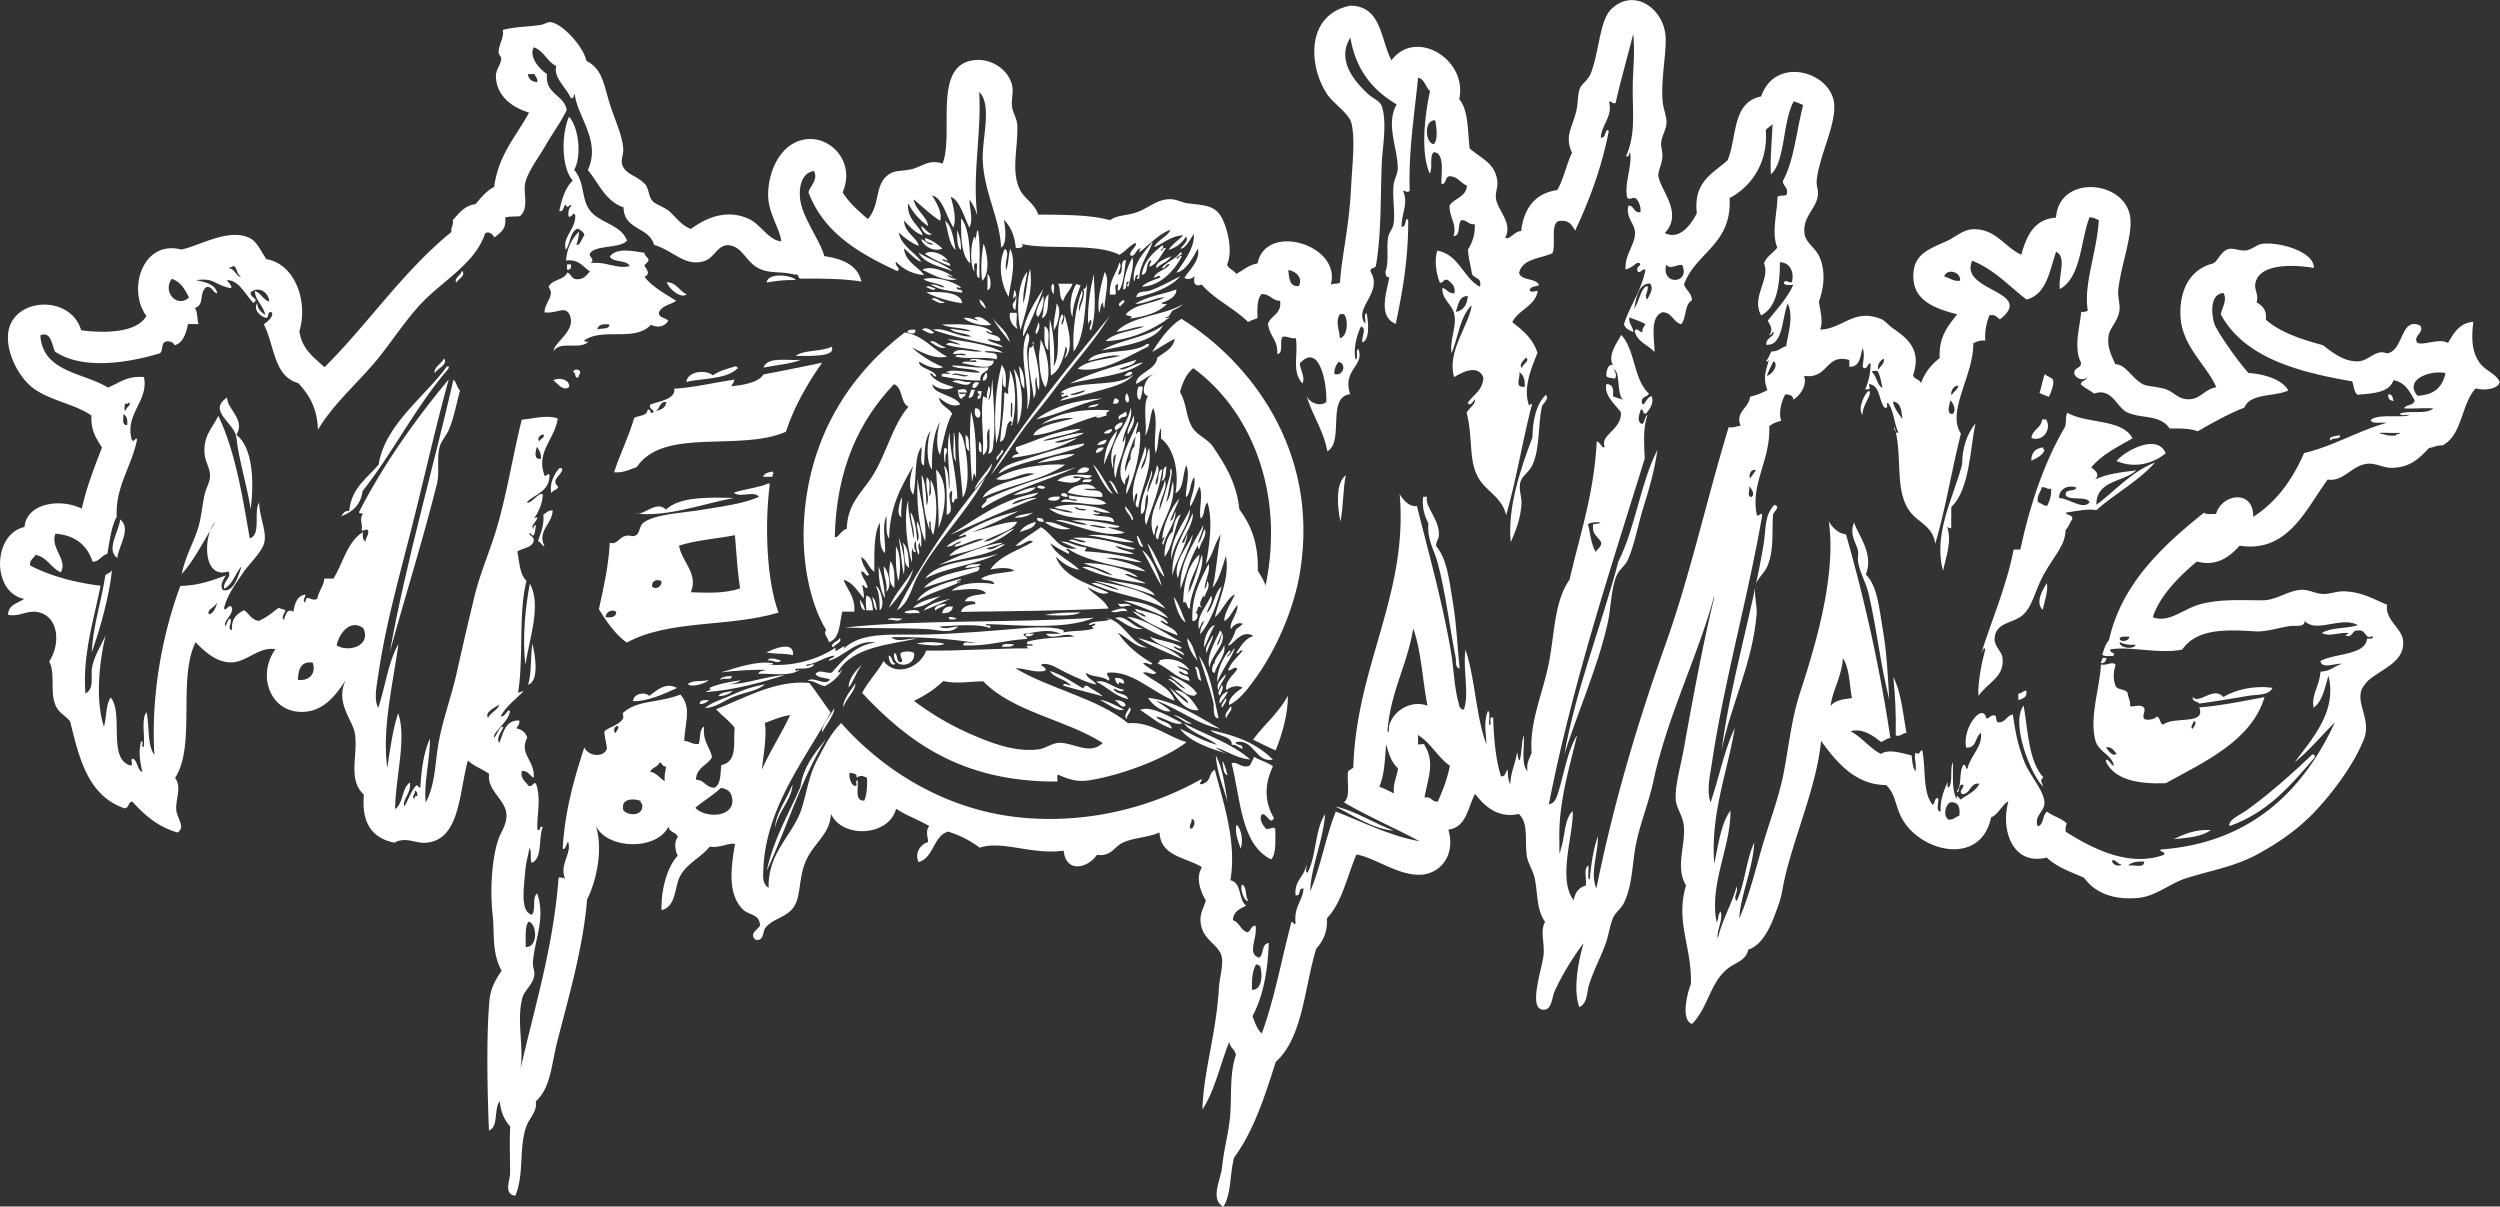 <svg xmlns="http://www.w3.org/2000/svg" color="#fff" viewBox="0 0 386.22 186.4"><rect x="0" y="0" width="386.22" height="186.4" fill="#333333" stroke="none"/><defs><style>.cls-1{fill-rule:evenodd}</style></defs><path fill="currentColor" d="M146.01 34.1c1.12.93 1.28 2.82 1.63 4.53-1.08-.98-1.17-2.93-1.63-4.53M142.31 34.91c.62.34.88 1.04 1.64 1.24-.62.47-1.61-.45-1.64-1.24M147.85 35.54c.39.84.66 1.8.6 3.09-.68-.55-.55-1.91-.6-3.09M144.15 37.79c-.29-.47-1.34-.17-1.23-1.03 1.26.42 2.06 1.07 2.67 1.65-1.32.56-2.94-.35-3.28-1.45.71.19.89.89 1.85.83ZM178.07 37.31c-.33 1.46-2.01 3.34-2.08 5.75-.79.03-.07-.17-.2-.62-.53.02-.33.77-.62 1.03-.34-2.54 1.61-4.56 2.9-6.16M151.96 37.62c.59 1.46 1.04 4.66-.23 5.76-.25-1.9-.12-3.93.23-5.76" class="cls-1"/><path fill="currentColor" d="M179.29 38.55c.18.61.31-.48.82-.2-.73 1.06-1.26 2.31-2.48 2.87-.17-.58.29-.53.21-1.03-.99.24-.27 2.2-1.45 2.26.34-2.2 1.73-3.34 3.1-4.51.5.02.04.68-.21.62ZM147.21 41.91c-2-.75-4.35-1.14-5.33-2.9 1.65 1.09 3.81 1.68 5.33 2.9M180.94 39.59c-.48.89-1.61 1.13-2.27 1.84-.32-.88 1.41-1.47 2.27-1.84M174.34 43.46c-.64.04-.03 1.34-.83 1.23.15-1.99.68-3.58 1.46-4.93.27 1.17-.36 3.21-.63 4.52-.62-.14.2-.44 0-.82M172.9 44.9c-.45.03-.09-.73-.2-1.03-.85.27-.03 1.15-.42 1.64h-.82c-.13-2.26 1.03-3.23 1.46-4.93.52.4-.12 1.38-.21 1.85 1.11-.05.08-2.25 1.24-2.26-.26 1.66-.32 3.53-1.05 4.72ZM87.6 40.85h.62c.06.54-.08.88-.62.82ZM159.14 41.55c.51 3.34-.71 6.72-1.48 9.45-.67-2.65-.49-7.33 1.06-9.04-.23 1.62-.73 2.98-.64 4.93.55-1.58.54-3.72 1.05-5.34ZM170.65 42.01c.89 1.14 0 3.96-.02 5.55-.28-.06-.17-.52-.2-.82-.49.27-.4 1.11-.62 1.64-.41-1.99.36-4.59.85-6.37ZM71.36 41.81c.73.82-.65 1.26-.83 1.85-.54-.63.76-1.15.83-1.85M152.56 42.35c.47.17.78 2.37-.01 2.47 0-.82 0-1.64.01-2.47M169 42.41c.03 2.79.47 5.78-.45 8.63-.58-.33.29-.92 0-1.64-.28.13-.39.44-.42.82-.21-2.28.29-5.62.85-7.81ZM182.36 42.67c-1.47 1.75-4.67 2.86-6.8 3.26.1-1.11 1.36-.78 2.06-1.02 1.67-.58 3.27-1.53 4.74-2.24M122.95 43.26c-1.69-.05-3.14.14-4.52.39.16-1.57 3.77-1.21 4.52-.39M103.01 43.59c1.58.07 1.89 1.4 3.08 1.86-.83.78-2.76-.78-3.08-1.86M162.62 43.83c.46.15.08 1.15.2 1.65-.34-.3-.6-1.23-.2-1.65M163.44 43.83h2.26c-.33 1.05-1.15 1.59-1.45 2.67-.71-.45-.32-2-.81-2.68ZM166.32 43.84c.16.11.33.22.62.21-.5 1.56-1.22 2.9-1.25 4.93-.64-1.27-.22-4.11.64-5.14ZM143.09 44.37c.17-.42 1.08.13 1.44.21-.29.53-1.06-.16-1.44-.21M158.07 52.03c-.24-2.16 1.8-5.43 3.11-7.39-1.03 2.93-1.82 4.81-3.11 7.39M148.63 46.85c-2.09-.32-3.95-.86-5.54-1.67.92-.1 5.43-.38 5.54 1.67M162 45.47c-.17 1.41.07 3.24-1.04 3.7.39-1.19.12-3.05 1.04-3.7" class="cls-1"/><path fill="currentColor" d="M160.34 48.96c-.78-.57.52-2.45.84-3.29.21.77-.19 2.7-.84 3.29M143.91 46.22c.58-.56 1.28.49 2.05.42-.58.56-1.53-.25-2.05-.42M151.31 46.25c.52.31.85.8 1.02 1.44-.51-.31-.94-.71-1.02-1.44M173.51 46.34c.64.33-.42.65-.42 1.03-.67-.37.24-.83.42-1.03M163.23 46.91c.9.82.14 3.4-.43 4.11-.1-1.61.33-2.69.43-4.11M151.09 49.54c-.15-.19-.37-.31-.61-.41 1.01-.58 2.04.56 2.67 1.04-1.28.31-3.45-.26-4.31-1.05 1.04-.14 1.5.29 2.26.42ZM160.34 49.78c.55.44.01 1.51-.21 1.85-.47-.35.34-1.16.21-1.85M179.66 50.27c-1.16 2.47-5.91 3.12-9.47 3.87 2.79-1.66 6.93-1.96 9.47-3.87M161.36 50.4c1.07.37.44 2.43.6 3.7-.86-.58-.54-2.33-.6-3.7M142.45 50.94c.57-.62 1.48.16 1.85.42-.47.52-1.36-.28-1.85-.42M141.42 50.94c.07.88-.75.55-1.24.41.02-.52.69-.41 1.24-.41M158.69 51.42c.7.57.01 1.72-.01 2.67-.06 2.89 1.1 6.73-.04 9.25.59-3.62-1.51-8.63.05-11.92M160.74 52.45c.95 1.58 1.77 5.25.79 7.4-.74-.92-.94-2.99-1.01-4.53-.05-1.03.3-1.97.22-2.88ZM143.67 52.8c.71-.42 1.53.8 2.46.83-.76.47-1.85-.48-2.46-.83M166.47 57c1.47-1.4 4.32-1.43 6.59-2.03-1.38-.28-3.47.49-4.94.8 1.06-2.03 7-.92 9.06-2.64.53 0 .25.15.2.41-3.28 1.56-7.2 4.19-10.91 3.45ZM128.46 53.56c.87 1.59-3.47 1.44-5.56 1.42 1.33-.99 4.04-.61 5.56-1.42M148.59 56.1c.35-.47 1.57-.07 2.26-.2.04-.45-.73-.1-1.03-.21.26-.6 2.54.16 3.7.01-.06 1.84-3.68.53-4.94.39ZM172.85 57.03c1.05.3 2.35-.93 3.71-1.01-2.79 2.07-7.45 2.26-11.32 3.24 3.07-1.58 6.71-2.59 10.29-3.66-.38.99-1.79.95-2.68 1.43M68.63 55.37c.58 1.01-1.06 1.54-1.45 2.26-.33-.75 1.08-1.52 1.45-2.26M123.72 55.59c-1.65.67-3.86.79-5.76 1.21.57-1.76 3.6-1.05 5.76-1.21" class="cls-1"/><path fill="currentColor" d="M152.7 56.74c.05.87-1.41.55-1.24 2.05-2.2 0-4.09-.31-5.96-.64-.19-.74.81-.28 1.24-.41-.03-.24-.37-.17-.62-.21.93-.68 3.63.15 5.34.02-1.08-.77-3.31-.41-4.52-1.05 1.37-.19 3.63.49 5.75.23Zm-3.09 1.22c-.91.14-1.97-.63-2.67-.01 1.06-.29 2.02.57 2.67.01M154.76 56.34c.56.94.72 1.23.6 3.5-.72-.11-.3-1.34-.4-2.06-.43 3.48-.02 7.83-1.07 10.69-.33-4-.18-8.24.87-12.12ZM157.43 56.55c.7.74.88 1.99.81 3.5-.73-.71-.61-2.26-.81-3.5M113.64 56.58c.23.07.52.36.2.41-1.72 1.67-5.6 1.44-7.82 2.02.21-1.69 3.05-1.96 4.12-1.01.93-.71 2.25-1.03 3.5-1.42M69.04 56.6c.53 0 .25.15.2.41-4.98 5.72-8.5 12.9-13.23 18.86-.26 2.15-1.58 3.22-3.3 3.89.3-.39.46-.91 1.24-.82.34-3.58 2.77-5.05 4.55-7.18.93-6.22 7.48-10.78 10.55-15.17ZM156.61 56.96c1.37 1.66 1.73 6.37.58 8.64.03-2.41.06-6.25-.58-8.64M315.92 57.81c.34.34.92.45 1.23.83.25.62-.28 1.99-.63 2.67-.46-.23-1.03-.34-1.44-.62.34-.89.44-2.04.83-2.87ZM89.59 57.3c.17.58-.29.53-.21 1.03-.7.15-.34-.76-.82-.83.02-.52.77-.48 1.03-.2M174.9 57.45c.02.64-.62.61-1.24.61.36-.26.54-.69 1.24-.61" class="cls-1"/><path fill="currentColor" d="M152.29 57.56c.46.21.16 1.38-.42 1.23-.1-.65.3-.8.42-1.23M87.94 59.76c-.87.78-1.77-.46-2.46-1.04.88-.44 2.54-.13 2.46 1.04M147.14 58.98c.78-.63 1.79.26 2.88.01-.44 1.01-2.17.04-2.88-.01M70.05 58.66c.52.38.51 1.27 1.02 1.65-.52 1.88-.88 4.03-1.67 5.95-.41 1.01-1.19 1.78-1.45 2.67-.53 1.82-.01 4.06-.43 5.75-2.2 8.85-5.04 17.78-7.3 26.08 2.49-13.9 6.79-28.73 9.83-42.1M151.25 59.2c-.26.35-.6 1.05-1.03.61-.01-.62.61-1.04 1.03-.61M175.92 59.71h.62c-.04.78-.19 1.46-.42 2.05-.67-.07-.47-1.69-.2-2.06ZM149.4 60.63h-1.23c-.04.45.73.1 1.03.21-.15.65-.67.4-.62.82-.57-.31-.41-.52-.61-1.44.66-.01 1.25-.39 1.44.42ZM368.95 60.91c.65-.03.7.53.82 1.03-.58-.04-.87-.36-.82-1.03M150.02 60.22h.62c-.29.46-.19 1.32-1.03 1.23.25-.72.3-.68.42-1.23ZM174.07 60.73c.26.34.53 1.12.2 1.44-.6 0-.48-1.16-.2-1.44M238.82 60.99c.6.7-.51 1.32-.62 1.85-.61 2.73-.27 6.48-1.48 9.04-.56 1.18-1.63 1.63-1.86 2.67-.25 1.16.25 2.24.19 3.29-.12 2.17-.83 4.06-1.67 5.95-.5-5.64 1.62-11.54 3.36-16.23.06-2.83.62-5.15 2.08-6.57M170.36 61.54c-3.68.83-6.59 2.43-10.29 3.25 2.58-1.94 6.05-2.99 10.29-3.25M172.21 61.55c.33-.06.35.2.62.21.06.54-.29.67-.82.61-.08-.43.14-.54.21-.82ZM169.74 62.36c-.2.56-1.04.47-1.65.61.27-.48 1.11-.39 1.65-.61M150.62 63.1c.86-.17 1.05.95.61 1.44-.65-.04-.69-.68-.61-1.44M150 63.51c.82 2.87.83 6.55.78 10.28-.43-1.33-.34-.25-.62.61-.25-3.82-.46-6.97-.16-10.9ZM173.85 63.61c.24.03.17.38.2.62-.26.29-1.01.09-1.03.61-.76-.64.62-.87.83-1.23M175.08 64.23c.46.89-.43 2.18-.83 2.88-.3-.72.69-1.91.83-2.88M315.48 64.8h.62c.93 1.5-.52 3.54-2.27 2.87.17-1.35 1.51-1.5 1.66-2.87ZM305.2 65.38c-.82 3.52-.85 10.27-3.75 12.94 0 .96 0 1.92-.01 2.88.14.68-.43.33-.62.2.75 2.32-.18 4.55-.64 6.78-1.59-5.73 1.7-11.54 2.94-16.43.03-2.79.84-4.79 2.08-6.36ZM172.4 66.48c-.61-.56.43-1.21 1.03-1.23-.04.72-.6.91-1.03 1.23M171.78 66.27c.07.71-.97.86-1.24.61.29-.33.71-.52 1.24-.61M170.53 71.82c.21-2.54.72-3.77 2.08-5.34-.24 1.41-1.43 3.65-2.08 5.34M361.52 67.25c.04.8-1.27.23-1.44.82-.65-.6.89-.74 1.44-.82M147.32 66.79c.36.47.17 3.24.39 4.52-.75-.89-.26-3.02-.39-4.52M149.16 67.21c.74.29.4 1.65.61 2.47-.74-.29-.53-1.52-.61-2.47M170.95 67.91c-.03.73-.68.82-1.44.82.26-.5.85-.66 1.44-.82M326.97 71.22c1.2-1.48 6.28-4.38 7.61-1.2-1.93 1.59-4.79 2.42-7.61 1.2M151.22 68.24c.48.21.42.95.4 1.65-.64-.05-.34-1.02-.4-1.65M315.67 69.12c-.03.24.04.37.2.41-.36.87-1.22 1.25-2.06 1.64 0-1.3.67-1.94 1.86-2.05M170.54 69.15c-.22.47-.63.74-1.24.82.03-.66.47-.9 1.24-.82M145.87 69.25c.74-.19.36.89.2 1.03.01 2.59-.36.34-.2-1.03M166.01 70.15c-1.4.99-3.8.99-5.76 1.42 1.43-.84 4.09-1.49 5.76-1.42M151.8 76.88c.99-2.1 5.22-2.72 8.03-3.67-2-.52-3.77 1.43-5.96.8 2.47-1.76 7.55-2.44 10.7-2.22-3.51 2.44-8.77 3.13-12.77 5.09M180.19 72.06c-.1.93 0 2.06-.83 2.26.55-.48.02-2.05.83-2.26M166.21 72.21c-4.72 2.19-10.27 3.55-14.42 6.31-.58-.46.74-.75.62-1.44 4.27-1.96 9.05-3.4 13.79-4.88ZM168.26 72.42c-.13.69-.99.65-1.85.61.18-.62 1.16-1.15 1.85-.61M86.45 72.3c.24-.03.37.05.41.21-.1.98-1.88 1.59-.63 2.67-.09.59-.89.48-1.03 1.02-.41-1.31.45-3.12 1.25-3.9M144.62 72.53c2.03 2.01 1.43 6.46.37 9.05.1-2.71-.26-6.43-.37-9.05M119.33 72.84c.34.41-.02.26 0 .82h-1.44c.18-.57.83-.68 1.44-.82M168.67 73.45c-.49.96-1.75-.12-2.88.19.02.45.87.09 1.23.21-.61 1.12-2.52.65-3.7.4 1.36-1.04 3.13-1.02 5.35-.8M207.93 73.41c-.43 1.57-.37 4.71-.85 7.19-.48-2.35-.81-5.95.85-7.19M141.74 73.96c.42 3.09 1.49 6.54 1.19 9.67-1.1-2.53-1.29-5.95-1.19-9.67" class="cls-1"/><path fill="currentColor" d="M168.67 74.07c-.03.59-.86.37-1.44.4.03-.59.86-.37 1.44-.4M160.23 75.27c.09-.46 1.09-.16 1.23 0-.09.46-1.09.16-1.23 0M160.03 75.27c-.58.89-2.79 1.13-3.5 1.22.98-.59 2.06-1.08 3.5-1.22M156.32 77.93c1.35-.29 2.25-1.03 3.91-1.01-4.63 1.74-8.95 3.78-13.39 5.7 4.13-2.58 7.87-5.55 13.59-6.52-.88 1.1-3.24.73-4.12 1.83ZM164.96 76.73c-.48.06-.79-.04-1.03-.21-.01-.58 1.06-.38 1.03.21M219.84 76.75h.62c-.41 1.57 1.94 3.39 1.83 5.97-.03.65-.47.9-.42 1.64 1.66 2 1.98 4.93 2.64 9.06.55 3.45.61 6.3.99 9.87-.77-.17-.51-1.14-.61-1.65-.92-4.6-1.58-10.31-2.82-14.81-.55-2.02-1.57-3.27-1.41-5.97-.54-1.11-1-2.29-.81-4.11ZM163.72 76.72c.06.81-1.43.73-1.85.4.35-.4 1.07-.44 1.85-.4M139.26 76.83c.22.44-.16 2.03-.01 3.08-.89-.51-.18-2.36.01-3.08M113.36 76.93c-4.73.9-10.37 3-15.22 2.4 1.04.54 3.32-2.16 4.73-.6 2.12-1.99 6.31-1.9 10.49-1.81ZM141.08 83.21c.4-1.08-.45-2.69-.39-4.11.7 1.15.87 2.83 1.01 4.53.62-.83-.27-1.91.01-3.08.52.99.69 2.32.6 3.91-.24-.03-.17-.38-.2-.62-.6.52.19 1.38-.21 1.85-.31-.51-.39-1.25-.4-2.06-.34.03-.34 1.41 0 1.44-.09.57-.65 0-.41-.41-.47.35-.08 1.57-.21 2.26-.76-2.4-1.3-7.16-.58-9.66-.06 2.31.6 3.91.8 5.96ZM274.11 77.99c1.15.31-.27 1.1-.21 1.64-.18 2.82.18 5.33-.85 7.81-.49 1.18-1.66 1.97-1.86 3.08-.25 1.39.29 3 .19 4.32-.61 7.64-4.01 14.06-5.43 21.15 1.35-10.43 4.74-21.34 6.5-31.84.39-2.32.07-4.5 1.67-6.16ZM180.95 86.46c-.25-3.01 1.81-5.46 2.91-7.8-.16 2.6-2.46 4.81-2.91 7.8M85.39 78.87c-.15 2.23-2.46 3.14-1.26 5.55-.48-.14-.55-.69-1.02-.83.41-1.23.97-2.33.84-4.11.47-.21.67-.7 1.44-.61M160.21 80c.52.03 1.06.04 1.02.62-.52-.03-1.06-.04-1.02-.62M168.02 81.06c-.69-.34-1.61-.45-2.46-.63 2.2-.27 5.26.38 7.4.85-.22.47-1.29.07-1.85.2.87.3 1.88.46 2.67.83-3.4.82-7.39-1.25-10.68-1.89 1.4-.37 3.07.77 4.93.64Zm2.88.42c-.52-.18-2.74-.58-2.47-.22.74.03 2.07.53 2.47.22M286.43 80.72c.62 1.94 3.11 4.85 1.82 8.02 1.77 1.84 1.99 4.75 2.64 8.64.59 3.53.75 6.75.98 10.69-1.38-5.37-1.93-11.06-3.22-16.46-.4-1.67-1.39-3.26-1.62-4.94-.07-.49.12-1.16 0-1.64-.28-1.22-1.37-2.39-.6-4.32ZM160.01 80.61c-.21 1.16-1.59 1.15-2.47 1.63.47-.91 1.43-1.31 2.47-1.63M161.44 80.62c1.69-.04 2.5.79 3.9 1.04-1.24.41-3.17-.26-3.9-1.04M18.57 80.24c1.78 1.49-.24 3.98-.44 5.96-1.83-1.24.27-4.14.44-5.96M185.07 84c.54-.56.65-1.55 1.04-2.26.46.95-.67 2.07-.83 3.08-.24-.03-.17-.38-.2-.62-1.2 1.95-1.83 4.49-2.7 6.77-.26-3.91 2.04-7.02 3.53-9.85-.11 1.13-.64 1.83-.83 2.87ZM168.01 82.7c2.24-.31 5.3.34 7.19 1.06-2.12.19-4.78-.86-7.19-1.06M175.62 82.73c.58.31.52 1.26 1.02 1.65-.51.43-.95-.96-1.02-1.65M139.62 88.75c-.39-1.79-.46-3.91-.8-5.76.59 1.48 1.17 3.99.8 5.76" class="cls-1"/><path fill="currentColor" d="M140.45 87.73c-1.07-.58-.53-2.75-1.01-3.91.92.72.93 2.36 1.01 3.91M138.41 84.43c.77 1.08.76 3.79.39 5.35-.45-1.47-.41-3.41-.39-5.35M176.43 85c1.29.77 2.48 3.41 3.06 5.56-1.12-1.76-1.95-3.8-3.06-5.56M154.23 85.52c-3.33 1.73-8 2.11-11.32 3.86 2.19-2.88 7.57-2.55 11.32-3.86M137.57 86.69c.67.9.64 2.51.6 4.11-.98-.56-.87-2.96-.6-4.11" class="cls-1"/><path fill="currentColor" d="M149.08 87.76c.38-.65 1.46-.6 2.47-.61-.46.57-1.61.44-2.47.61M135.72 87.51c.61 1.37.87 3.1 1.01 4.94-.77-1.22-.97-2.99-1.01-4.94M136.54 87.51c.67.53 1.33 3.13.4 3.91.18-1.61-.49-2.38-.4-3.91M151.14 87.57c.37.15.03.37 0 .62-2.79.9-5.7 1.69-8.44 2.64 1.76-1.98 5.07-2.44 8.44-3.25ZM141.06 87.94c-.43 1.97-2.27 4.32-3.72 5.95.89-2.34 2.65-3.79 3.72-5.95M17.31 88.05c-.43 4.04-1.79 8.92-3.13 12.73.12-3.73 1.5-7.98 2.1-11.91.31-.31.87-.36 1.03-.82M180.1 94.06c-3.33-1.82-8.08-2.22-11.5-3.95 1.28-.31 2.81.9 4.31 1.05-1.08-.71-2.64-.93-3.9-1.45 3.72.61 8.92 1.52 11.08 4.36ZM316.2 90.09c.28 1.05-.37 2.93-.63 4.11-1.18-1.14-.02-3.04.63-4.11M81.85 90.16c1.9 3.31-.2 8.94-.67 12.54-.53-4.11 0-8.95.67-12.54M133.85 92.02c.91.19.86 1.33 1.02 2.27h-1.03c-.05-1.11-.17-1.22 0-2.26ZM145.36 92.07c-1.36.69-2.41 1.7-4.32 1.83 1.02-1.03 2.7-1.4 4.32-1.83M134.67 92.23c.66.3.66 1.26.81 2.06-.62-.34-.42-1.49-.81-2.06M142.68 94.32c.84-1.14 2.55-1.42 4.12-1.83-1.3.68-2.69 1.28-4.12 1.83M132.82 92.63c.39.43.66.98.82 1.65-.72-.1-.67-.97-.82-1.65" class="cls-1"/><path fill="currentColor" d="M146.18 93.3c-.37.52-1.27.5-1.65 1.02-.48-.57.84-1.07 1.65-1.02M147.21 93.72c-.11.78-.74 1.04-1.65 1.02.13-.76.64-1.14 1.65-1.02M174.13 94.44c-1.03-.24-1.87.45-2.47-.01.52-.12 2.25-.91 2.47.01M142.06 94.73c-.61-.09-2.65.19-2.26-.22.34-.19 2.27-.58 2.26.22M166.94 94.62c-1.2.68-4.32.43-5.55.39 1.63-.35 3.55-.42 5.55-.39M182.54 99.21c-2.79-.51-6.09-2.28-8.41-3.94 2.98.32 5.77 2.6 8.41 3.94M172.28 95.47c1.74-.56 2.66 1.46 4.31 1.66-1.56.38-3.05-1.07-4.31-1.66M147.82 95.57c-1.5.6-1.88-.8 0 0M168.99 95.45c-4.53 1.92-11.93 1.08-16.66.96-.08.49.94-.11.61.62-1.59-.69-5.29-.41-7.81-.24.71.57 2.03 0 2.88.01-1.15 1.22-3.01.48-4.73.39-4.29-.22-9.54-.09-12.74-.26 12.24-1.26 25.34-.64 38.45-1.49ZM137.13 95.73c.35-.47 1.57-.07 2.26-.2-.59.68-1.26.14-2.26.2M186.03 100.04c-.13-1.03.46-3.11 1.66-3.49-.66 1.06-1.1 2.33-1.66 3.49M159.73 97.88c-.19.36-.64.45-1.24.41-.19-.74.81-.28 1.24-.41M182.74 101.88c-2.38-1.05-4.84-2.02-6.98-3.32 2.1.51 5.37 1.63 6.98 3.32M183.37 98.59c.89.83 1.2 2.22 1.63 3.5-.76-.95-1.43-1.99-1.63-3.5M129.71 98.58c.53.55-.75 1.02-1.03 1.43-.6-.62.87-.9 1.03-1.43M141.63 99.45c.99-.36 3.33-.3 4.32.02-1.11.48-3.14.12-4.32-.02M156.64 99.51c-.23.53-1.11.4-1.85.4.08-.68 1.19-.32 1.85-.4M82.22 99.42c.36 1.22 1.24 5.75-.64 6.37.53-1.65.36-3.64.64-6.37M122.51 101.22c-1.62-.37-2.16-.08-4.11-.43 1.05-.51 4.32-1.94 4.11.43M141.22 100.89c.31 2.27-3.5 2.53-3.08-.01.67.15.22 1.42 1.02 1.44.61-.3-.27-.8 0-1.44.38-.31 1.68-.31 2.06 0ZM324.79 101.64h.62c-.03.52-.3.8-.83.82-.02-.37.25-.43.21-.82M185.21 101.27c1.75 2.5 2.25 6.24 3.04 9.67-.99.13-.64-1.77-.81-2.47-.56-2.3-1.59-5.18-2.23-7.2" class="cls-1"/><path fill="currentColor" d="M137.31 101.28c.63.13.4 1.11 1.02 1.24-.52.57-1.11-.52-1.02-1.24M120.65 102.04c-.51.62-1.34-.16-2.06 0 .28-.61 1.41-.17 2.06 0M184.58 103.12c.71-.49.76 1.43 1.02 2.06-.86-.17-.49-1.56-1.02-2.06M162.17 103.65c1.99.62 3.47 1.74 5.13 2.69.21-.13.21-.47.62-.41.79.58 1.75.99 2.46 1.65-1.36-.42-4.28-1.08-6.16-1.67.21-.58.87.06 1.23 1.4210854715202004e-14-.83-1.02-2.59-1.12-3.28-2.27ZM292.5 104.59c1.21 2.34 1.48 5.63 2.02 8.64-.67 0-.79.58-1.65.41.06-3.65-.08-5.82-.37-9.05M121.26 104.3c-3.77 1.15-7.59 2.26-12.14 2.62-.03-.28 1.19-.26.41-.62 1.41-.65 3.14-.96 4.94-1.21-.54.35-1.18.6-2.06.61 2.69.09 5.73-1.24 8.85-1.4M172.24 104.72c.76 0 1.41.1 1.44.83-.54.24-.88-.64-.82.2-.41-.14-.55-.55-.61-1.03ZM172.03 106.36c.27 1.03 2 .61 2.25 1.65-2.08-.46-3.19-1.88-4.92-2.69 1.48-.44 2.75 1.09 4.31 1.25-.38.56-1.24-.12-1.64-.21M109.54 105.08c-.71.56-2.72 1.18-3.29.6.8-.64 1.83-.35 3.29-.6M351.08 106.27c-.6 1.21-2.35.99-3.7 1.22-2.61.44-4.99.85-7.61 1.2-.3-.39-1.13-.25-1.02-1.03.93 1.28 3.2-1.75 4.73.02 1.83-1.14 4.89-1.83 7.61-1.41ZM132.15 105.58c.05 1.09-1.47 2.37-1.86 3.69-.14-1.17 1.2-2.64 1.86-3.69M188.68 105.81c.56.38-.12 1.24-.21 1.64-.65-.47.27-1.09.21-1.64M104.6 106.29c-1.93.88-4.59 2.1-6.79 2.03-.02-1.15 1.87-1.53 2.47-.81 1.19-.82 2.51-2.21 4.32-1.22M183.53 108.67c.12-.67-1.48-1.39-2.05-2.06 1.83.07 3.1 2.11 3.69 3.1-2.13.27-3.48-2-4.51-3.51.96.82 1.84 1.72 2.87 2.48ZM313.05 106.73c.16 1.06-.6 1.19-1.24 1.43v-1.03c.6.06.63-.46 1.24-.41ZM188.47 108.69c-.33-.55.44-1.75 1.24-1.85-.31.72-.82 1.24-1.24 1.85M113.23 106.74c-.55.47-1.25.8-2.26.81.38-.65 1.43-.62 2.26-.81M198.95 107.5c.07 2.69-.91 6.09-1.88 8.42-1.22-.49-2.33-1.1-3.49-1.66 1.72-2.33 3.97-4.12 5.37-6.76M188.45 112.59c-3.79-.82-6.17-3-9.85-4.36.72.59 1.65.96 2.25 1.65-1.26.22-2.85-.99-3.49-2.07 4.1.42 7.77 2.9 11.08 4.77ZM189.29 107.87c.52.33-.37.99-.42 1.44-.52-.33.37-.99.42-1.44M109.53 108.16c-.35.33-.75.62-1.44.61-.01-.7.76-.61 1.44-.61M312.63 108.99c.68 4.04.78 8.64 3.04 11.11-.63.53-.21.76 0 1.44-1.76-1.48-5.18-9.8-3.03-12.55ZM190.11 109.11c.53.55-.62 1.15-.62 1.85-.55-.57.42-1.36.62-1.85M174.48 109.25c.62.57-.49 1.14-.42 1.85-.61-.57.3-1.34.42-1.85M176.13 109.66c1.8-.71 4.62 1.13 6.57 2.08-1.32.42-2.71-.86-4.11-1.04.55.88 2.2.69 2.46 1.86-1.99-.62-3.12-1.73-4.92-2.9M187.01 112.79c3.7.81 6.87 1.83 9.64 4.56-2.7.56-2.88-3.29-5.75-2.7.02.67 1.23.15 1.02 1.03-.58-.18-.84-.67-1.64-.62.2-1.41-2.39-1.32-3.28-2.27ZM357.21 116.57c.35-.07.39.16.41.41-3.66 4.29-7.31 8.59-13.2 10.64-.2-1 1.56-1.66 2.68-2.46 3.45-2.46 7.08-5.71 10.11-8.59M187.82 116.7c1.07 1.94 1.4 4.61 1.82 7.2-.65-2.36-1.61-4.41-1.82-7.2" class="cls-1"/><path fill="currentColor" d="M193.78 116.93c.88.56 2.07.82 2.87 1.45-1.31 2.78-1.35 5.45.17 8.02-.61 1.12-1.02-.69-1.85-.62-.61.76.23 1.81.61 2.26.74.17 1-.46 1.44 0-.02 1.77.2 3.78-.64 4.73-4.69-2.31-4.7-9.26-6.11-14.83.74-.43 1.39.73 2.67.42.42-.33.52-.99.83-1.44ZM188.84 117.53c.42.6.57 1.48.81 2.26-.77-.26-.66-1.4-.81-2.26M206.29 124.59c2.87.57 6.03 2.62 9.03 3.74-3.19-.25-6.29-2.36-9.03-3.74M191.06 127.41c.72.63 1.05 2.59.6 3.7-.32-1.03-1-2.64-.6-3.7M341.54 128.22c-1.34 1.06-3.58 1.21-5.76 1.42 1.64-.76 3.27-1.52 5.76-1.42M191.85 136.66c.88.29.42 1.91 1.02 2.47-.63.36-1.34-1.87-1.02-2.47" class="cls-1"/><path fill="currentColor" d="M264.8 92.55v-.41c-2.39 8.96-7.25 18.58-9.37 28.54-.72 3.37-2.09 6.6-2.71 9.86-.59 3.05-.53 6.35-1.89 9.04-.42.83-1.3 1.41-1.65 2.25-.48 1.17-.66 2.57-1.04 3.7-.74 2.17-1.94 4.29-2.7 6.77-.32 1.05-.17 2.68-1.45 3.28-1.01-2.62-.15-7.2.66-9.86-1.22 1.55-3.3 4.72-4.55 7.59-.31.72-.37 2.55-1.45 2.67-2.84.32-.31-6.53-.17-8.63.12-1.87-.56-3.59.22-4.93-1.37-1.91-1.09-4.35-1.62-6.79-.27-1.24-1.07-2.27-1.22-3.5-.31-2.64.29-4.89-1.21-6.38-3.31.72-5.37-1.28-6.77-3.11-1.13 2.09-1.29 5.16-4.13 5.53 1.17 3.96-1.24 6.86-4.35 6.97-3.47.12-7.13-2.72-9.85-3.12-1.45 3.36-2.21 7.4-4.56 9.85.12 2.25-.68 3.58-1.66 4.72-1.84 6.06-2.07 13.74-6.24 17.45-1.7 5.37-3.43 10.72-6.43 14.78-.68 2.41-.42 5.77-1.68 7.6-2.08-1.17-.39-4.09-.18-6.17.29-2.82 1.09-5.52 1.27-8.22.2-3.04-.1-6.25.86-9.04-.13-.89-.95-1.11-1.02-2.06-1.4 3.48-2.22 7.53-4.15 10.47.18-6.04 2.1-11.45 2.54-18.7.1-1.69.73-3.59.43-4.93-.44-1.98-3.29-2.59-3.27-5.77 0-.93.41-1.6.83-2.88-.83-1.39-1.63-3.53-.6-5.14-2.41-1.56-6.37-1.6-6.56-5.37-2.02.86-3.98.76-5.76 1.62-1.25.6-1.71 2.14-3.91 1.83-1.38 2.05-4.77 2.91-5.14-.64-4.94.68-9.5-1.63-12.95-.46a16.2 16.2 0 0 0-4.92-2.49c-2.33.75-2.15 4.03-4.54 4.71-.68-1.43.35-2.77 1.45-3.08.1-.46-.5-1.74.21-2.47-1.63-.98-3.57-1.64-5.13-2.69-1.09 4.25-8.25 4.69-10.08.78-.11 3.41-3 4.59-4.14 8-.92 2.75-.46 5.48-2.08 6.98-1.26 1.16-2.88 1.36-3.92 2.66-.43.67-.19 2.01-1.45 1.84-1.35-1.05.94-1.87.63-2.46-.24-1.61-1.71-1.31-2.66-2.27-2.3-2.32-1.86-6.24-1.19-10.08-.87-.26-2.33.67-3.91.4-1.28 1.66-3.44 2.51-4.54 4.5-.96 1.74-.54 4.67-2.9 5.33-.1-2.95.79-6.61 2.5-8.42-.4-.79-.59-2.16.01-2.88-.21-.81-1.37-.69-1.43-1.65-1.8 3.82-9.72 3.58-11.3-.25 1.25 3.37.25 8.57-1.28 11.51-.61 7.5-2.85 15.09-4.61 21.98-.93 3.63-1 7.18-3.33 9.24.29 1.55-.96 2.49-1.46 3.9-1.16 3.28-.3 7.44-1.69 10.68-1.85-.23-.82-2.34-.81-3.5.02-2.18-.12-4.91.03-7.19-.88-.97-1.47-2.22-1.63-3.91-.93 1.12-.15 3.98-1.66 4.52-.23-5.45-.45-14.35.08-20.15.17-1.84 1.02-3.31 1.87-4.52-1.58-2.98-1.05-5.74-1.4-8.85-.43-3.82-.06-9.15 1.08-11.92.28-.69 1.29-2.21 1.04-3.69-.36-2.16-3.01-3.51-2.65-5.97-1.04-.75-2.38-1.19-3.28-2.07-1.38 4.96-1.19 12.47-6.63 12.72-1.59.07-2.97-.97-4.73-.02-3.37-.68-5.12-2.98-4.7-7.42-2.56-2.3-.87-6.15-1.4-9.46-.33-2.08-3.1-4.75-1.41-8.23-1.6 2.41-3.44 4.89-6.8 4.91-4.86.02-6.96-5.61-4.07-9.68-2.5-.46-4.44 2-6.79 2.03-2.25.03-4.01-1.55-5.54-3.11-2.8 5.66.09 16.03-3.17 20.96 1.08 1.37.06 3.3.19 4.93.1 1.3 1.49 2.68.19 3.5-3.04-.87-5.11-2.71-6.97-4.76-.73.02-.47 1.04-1.24 1.02-5.62-1.96-6.97-7.68-8.37-13.4-.69-.93-1.73-1.27-2.25-2.48-.93-2.15.01-4.97-1-6.79 1.73-2.57 1.57-6.85-1.61-7.61-1.74-.41-2.98.75-4.73.39.04-1.61 1.52-1.77 2.48-2.46-5.07-.99-4.88-10.05.05-11.1.33-3.73 5.59-4.47 8.85-2.84.77-3.42 1.96-6.42 3.12-9.44-.84-1.35-1.76-2.62-1.62-4.94-2.75-1.94-7.15-2.4-9.64-4.77-1.64-1.56-3.41-4.68-3.26-7.62.31-5.86 9.62-6.5 11.31-.78 3.87.49 8.59.35 10.08-2.22-2.98-3.96-.65-11.81 5.39-10.26 2.76-.54 7.22-3.33 10.49-1.81 1.25.58 1.74 2.02 2.66 3.3 4.45.75 6.46 6.57 5.09 11.12.36 2.78 2.25 4.05 3.88 5.57C56.9 50 62.29 41.88 69.74 35.84c-.11-.8.37-1 .21-1.85.98-1.01 1.76-2.22 3.5-2.45.87-.98 1.66-2.05 2.89-2.66.66-4.98 3.42-7.83 5.39-11.49-2.81-.83-5.04-2.71-5.12-5.57-.03-.98.7-1.75.83-2.67.05-.34-.4-.73-.41-1.03-.02-1.21.93-2.46.63-3.49 1.99-.54 4.2-.49 5.96-.8.43-.07 1-.46 1.44-.41 1.82.21 5.09 3.8 5.53 5.98 2.34 1.24 2.58 3.14 3.47 6.18.79 2.71 2.17 5.37 2.23 7.61.02.6-.35 1.47-.21 2.06.38 1.67 2.13 1.76 3.48 3.1.71.7.57 1.87 1.22 2.68.46.57 1.84.91 2.67 1.66 1.03.92 1.75 2.06 3.28 2.69 2.49-1.83 5.55-3.05 8.85-1.61 1.97.86 3.08 3.32 5.12 3.52-.26-2.15-2.11-4.43-2.03-7.41.11-4.16 2.47-8.45 6.61-8.4 3.46.04 6.8 3.79 4.9 8.24 1.01 1.66 2.47 2.87 3.89 4.13 2.09-2.37.86-5.82 3.73-7.18.74-.35 2.14-.26 3.29-.6 1.57-.47 2.45-1.46 4.53-.8 1.86-4.81-1.81-15.81 5.41-16.01 2.28-.06 4.77 1.52 5.33 3.93.25 1.07-.16 2.16-.01 3.29.13.99.77 1.84.81 2.88.14 3.49-1 6.95.37 9.87.72 1.53 2.28 2.13 2.86 3.92 3.94.05 7.99 0 11.1.87 1.11-.83 2.53-.66 4.12-1.22 1.81-.64 3.13-2.02 5.15-2.03 1 0 1.84.52 2.67.63 2.46.33 4.26.22 5.34 2.28.9 1.71 1.72 5.16.79 7.2.27.69 1.06.86 1.43 1.44 1.07-.57 1.9-1.39 3.3-1.63 1.25-6.42 13.07-2.86 11.29 3.34.27-.34 1.16-.06 1.44-.41.22-3.89 1.39-8.29 1.7-14.59.17-3.33.69-7.66.04-10.07-.38-1.41-2.79-3.02-3.68-4.33-2.89-4.23-3.49-12.36 3.55-13.76 4.85.11 4.62 5.24 6.34 8.45 3.76-5.04 11.82-.1 10.46 6 1.44 1.64 1.29 4.87 1.61 7.61 2.01 1.72 3.97 2.3 4.3 5.16.08.75-.38 1.76-.22 2.67.34 1.86 2.62 3.74 1.41 5.97.74.39 1.42-1.04 2.47-1.02.43-3.56 2.13-5.83 5.58-6.35.99-1.69 1.4-3.95 2.28-5.75-1.14-2.6-.06-3.64.64-6.37.33-1.26.18-2.72.63-3.7.28-.6 1.25-1.21 1.65-2.25 1.29-3.32 1.34-8.11 3.12-9.85 3.49-3.42 8.11-.13 8.41 4.15.18 2.55-.75 6.6-.45 10.07.1 1.21.63 2.31.6 3.29-.03 1.04-.71 1.96-.83 3.08-.06.56.21 1.38.2 2.06-.03 1.19-.71 2.36-.63 3.08.23 2.11 3.93 5.72.99 8.84 2.37 1.13 4.08-1.37 4.95-3.06-.56-4.9 2.5-6.15 4.76-8.2 1.49-3.64.66-8.96 5.18-9.85 2.22-6.48 11.19-3.74 11.3 1.48.07 3.37-2.35 7.82-2.72 11.5-.07.74.22 1.44.2 2.06-.1 2.25-2.44 3.44-2.08 6.16.19 1.49 1.83 2.2 2.45 3.92.83 2.28.47 4.61-.23 6.58.16 1.25.71 3.06.19 4.32 3.54-.11 5.19-3.37 9.46-1.61.55.23 1.11.95 1.84 1.45 2.29 1.56 4.39 3.36 3.05 7.21.17.65 1.06.59 1.23 1.24.59-1.68 1.62-2.91 2.89-3.89-.17-3.33 1.32-4.99 2.7-6.77-3.81-.95-6.61-2.27-6.76-5.58-.17-3.62 2.22-4.42 5.16-5.73 1.3-.58 2.54-1.81 4.12-1.83 3.49-.04 4.73 2.71 7.38 3.94.83-2.87 1.93-5.49 5.37-5.73.47-6.88 11.26-5.81 11.51.46.12 2.93-1.49 7.04-1.89 10.68-.12 1.11.29 2.14.19 3.08-.16 1.71-1.42 2.67-1.66 3.9-.38 1.95.61 3.5 1.01 4.53 1.6-.02 2.58 2.21 4.3 3.1.73.38 2.43.33 3.7.84 1.23.5 1.85 1.64 3.69 1.45 1.5-.15 2.31-1.63 3.91-1.83-1.27-3.14-5.18-6.2-5.51-10.71-.29-3.97 1.27-7.47 4.97-8.41.82-.32 1.21-1.94 2.48-2.25.71-.18 1.65.34 2.67.22.85-.1 1.72-.93 2.47-1.02 2.65-.32 8.04 1.19 8 3.73-3.07-.53-8.51-.75-9.05 2.43-.17.99.58 1.75.19 2.88.86.51 1.61 1.13 1.43 2.68 2.26 1.99 5.47 3.03 8.82 3.94 1.5 1.16 3.34 2.63 5.54 2.49 1.57-.1 2.73-1.95 4.32-1.22 2.65-.31 2.1-5.74 5.16-4.3.76 1.12-1.2 1.58-.42 2.67 1.07.45 3.32-.78 4.73.02.89-1.52 1.73-3.08 3.92-3.27-.3 2.28-.32 4.6 1 6.38.89 1.19 2.39 1.57 3.07 2.89-.24 1.2-2.59 1.38-3.7 1.01-2.27 2.39-2.06 7.28-5.17 8.82-.87-.05-1.33.31-2.06.4-1.72 1.86-3.09 3-5.77 3.06-1.18.03-2.45-.74-3.7-.63-2.45.2-3.71 2.83-6.18 2.44-3.29 4.43-6.1 11.4-13.61 10.22-1.39 1.55-3.45 3.32-6.59 2.44-2.74 2.27-5.77 5.33-6.82 8.61 2.56.96 4.68-1.32 7.41-2.03 2.98-.77 6.03-.61 9.46-.58 2.18.02 3.91-1.46 5.97-1.62 1.16-.09 2.18.55 3.29.63 1.1.08 2.22-.41 3.29-.4 2.71.03 4.64 1.17 6.78 2.08-.4 2.18 2.2 3.62 2.44 5.36.49 3.43-3.26 4.5-5.37 6.35-.24.21-.93 1.12-1.03 1.43-.77 2.31 1.51 4.67.38 7.61-1.48 3.83-4.96 8.55-8.06 11.69-2.52 2.54-5.44 4.51-8.45 6.13-3.51 1.89-6.94 2.41-10.91 3.66-2.54.8-4.75 2.8-7.41 3.05-4.08.39-6.8-.91-8.42-3.12-2.05-.9-4.25-1.65-5.74-3.11-5.46 1.34-7.14-4.56-5.93-8.66-.73.16-1.56 2.01-2.68 2.46-1.65 7.81-11.43 5.23-13.98-.26-.86-1.85-.88-3.48-2.24-4.74-4.83-.03-7.72-3.64-10.05-6.82-.63 6.83-4.11 14.62-5.64 21.36-.31 1.39-.43 2.53-.84 3.7-.82 2.33-2.12 6.36-4.76 7.18-.37 1.7-1.85 1.91-3.1 2.87-2.8 2.14-3.03 5.98-5.58 8.61-1.8-.57-.74-4.82-.18-6.17.14-5.86-2.43-9.59-.76-15.22-1.74-2.94.04-6.22-.37-9.46-.16-1.3-1.15-2.54-1.22-3.91-.1-2.25.78-5.08 1.26-7.81 1.36-7.57 2.96-16.24 4.62-23.01Zm-38.12-30.17c.8-1.39 2.42-1.97 2.48-4.1-.9-2.01-3.17-.83-4.52-.02-1.13-4.02 2.29-7.97 2.72-11.09-1.81 1.68-2.07 4.93-3.11 7.39-.32-2.01.8-4.04.43-5.96-.3-1.58-2.01-2.41-1.83-4.12.71.19.89.89 1.85.83.16-1.18-.49-1.56-1.02-2.06-.77-.22-.59.51-1.23.41-.52-1.13-.92-3.45-.39-4.94 3.38.67 3.94 4.14 6.56 5.58.42-1.51-1-1.19-1.23-2.06-.2-1.24-.54-2.33-.6-3.7.62-1.03 1.12-2.17 1.04-3.9-.99.1-1.14-.65-2.05-.63-.69.54-.03 2.44-1.24 2.46.61-1.76-.67-2.88-.6-4.73.76-1.16 2.56-1.27 2.68-3.07-.99-.39-1.37-1.37-2.67-1.45-.74.08-.45 1.19-1.24 1.23-.17-1.09.65-4.85-1.21-4.94-.72.58-.11 2.5-.63 3.29-1.47-3.34-.72-9.2.05-12.74-.71-.59-.79-1.81-1.84-2.06-.58 5.66-1.51 11.65-1.3 17.47C217.39 29.85 217.26 29.49 216.75 29.47c.86 2-.21 3.37-.23 5.55.79.23.51-1.67 1.03-1.02.03 6.02-.89 11.07-1.92 16.03-2.82-1.12-1.38-4.95-1-7.2-.54.06-.53-.43-.61-.82.61-1.62.13-3.58.43-5.34.13-.74.72-1.32.83-2.05.31-2.01-.24-4.15.03-6.17.11-.83.63-1.62.63-2.46-.02-3.23-1.91-6.77-.17-9.87-3.68-2.15-6.33-5.32-7.15-10.31-2.11 3.39.43 6.48 2.43 8.44 1.18 1.16 2.14 1.22 2.46 2.27.78 2.6.07 6.15-.04 8.63-.23 5.24-.03 10.7-.89 15.83-.04.58-.98.25-.83 1.02 1.96 3.22-2.73 5.59-.85 8.01.13-.49-.25-1.49.21-1.64.29 1.23.56 4.11-.64 4.52-.17-.89.74-2.08-.2-2.47-.63 1.22-1.26 3.54-.84 5.14.47-.21-.09-1.47.42-1.64 1.04 2.58-2.55 3.21-1.26 6.98-3.69.41-.88 7.37-3.53 8.82-.58-3.31-2.69-6.21-3.25-8.85.18 1.27 2.05 2.05 3.08 1.25.17-2.43-.95-9.4-4.09-5.98.07.96.9 2.24.4 3.09-1.67-1.88-.62-4.21-1-6.99-.9.14-1.16-.35-2.05-.21-.54.63.22 2.56-.83 2.67.16-2.21-1.29-2.82-1.42-4.73.49-1.3 2.12-1.45 1.86-3.49-1.26-.04-1.53-1.08-2.87-1.04-.7.74-.65 2.23-.63 3.7-.46.22-1.03.34-1.44.61-2.17-2.15-5.17-3.48-7.17-5.79-1.42.55-1.26-.92-1.02-1.44-.2.49-1.2.79-1.65.4.79-1.27 2.49-2.72 2.07-4.51-.76 1.44-1.94 3.55-3.3 3.69 1.1-1.64 2.82-3.76 2.7-5.95-.57.74-1.34 2.36-2.06 2.25.28-.48 1.35-1.25.83-1.85-.6.97-1.46 1.7-2.68 2.04.6-.9 1.52-1.49 2.27-2.25-2 .12-2.98 1.26-4.53 1.83.51-1.07 2.4-1.84 2.48-2.66-1.88.72-3.63 2.67-4.74 3.47 0-.28.1-.45.21-.62-.73.03-.97 1.62-1.65 1.02 0-.76 1.22-1.37.83-1.85-.97.47-1.56 1.31-2.47 1.84-3.59-1.9-11.39-.71-15.2-1.71.71.4-.24.84-.82.61-.17-1.88-.8-3.3-1.83-4.32.21 1.21.54 3.68-.43 4.31-.2-4.47-2.52-8.3-2.82-13.17-.23-3.64 1.54-8.77-.57-10.9.39 6.44-1.1 12.8-.28 19.12-.29-.94-.7-1.76-1.22-2.47.04 1.61.62 3.11-.02 4.32-.78-1.62-1.56-4.32-2.86-4.74.31 1.27.95 3.29.39 4.73-1.03-1.57-1.67-4.62-3.27-4.95.57 1 1.64 2.6 1.22 3.91-1.5-.97-2.73-2.21-4.1-3.31.31 1.68 2.22 2.84 2.24 4.12a9.65 9.65 0 0 1-3.07-3.51c-.28 2.53 1.97 3.64 2.24 4.94-1.27-.44-2.03-1.4-2.87-2.27.04 1.88 2.15 2.77 2.25 3.91-1.22-.5-2.18-1.25-3.08-2.07.39 2.14 2.85 3.32 3.48 4.54-1.13-.44-1.76-1.39-2.66-2.07.16 2.1 2.55 3.06 3.07 4.12-1.92-.21-3.26-.99-4.31-2.07-.28.71.92.97.2 1.44-5.91-2.74-11.38-5.91-13.72-12.18.28-1 1.54-1.96.84-3.29-2.1.35-2.38 2.89-2.07 4.72.45 2.67 3.11 6.2 3.67 8.44 2.82.42 5.12 1.34 5.74 3.93-2.84-.46-6.12-.48-9.45-.45-.4-.09-.16-.8-.82-.62-2.4-.6-3.9-.06-5.75-1.05-1.53-.82-2.29-2.74-3.69-3.3-2.35-.94-2.81 1.7-4.53 2.24-3.03.96-4.75-1.57-7.8-2.5-.72-2.76-4.7-2.3-4.7-5.78-2.82-.96-3.82-3.72-5.53-5.78 2.11-4.45-1.68-8.32-2.01-11.73-.22.19-.07.76-.62.61-.78-1.74-2.71-3.14-2.24-4.94-1.45-.67-1.89-2.36-3.48-2.89-.79 1.44.84 3.36 2.04 4.12-.31 3.18 2.61 3.15 3.06 5.56-.88 1.84-2.2 3.59-3.31 5.54-.99 1.74-2.7 3.93-3.11 5.74-.35 1.57.66 3.95-.84 5.14-1.12.08-1.6 0-2.26.2.25 1.83-.8 2.35-1.66 3.08-.21-.47-.93-1.07-1.44-.62-1.53 4.6-6.38 7.19-9.7 10.65-2.8 2.91-5.17 6.8-7.65 9.63-2.95 3.39-6.16 6.2-8.47 10.04-.09-3.33-1.39-5.44-3.05-7.21-3.8-1.01-3.67-5.91-5.31-9.07.55-.41 1.56-1.21 1.24-1.85-.88-.27-.26.98-1.03.82-.78-.26-1.88-1.27-1.22-2.27 0 1.03.65 1.4 1.23 1.85-.29-1.48-1.46-2.1-1.63-3.71.99.32 1.27 1.34 2.25 1.65-.06-1.4-1.61-2.48-2.87-1.45-.12.94 1.44.95.4 1.65-1.18-1.22-2.26-3.62-4.1-3.51.21.28 1 1.03.61 1.24-2.76-.59-2.37-1.63-5.34-1.25 1.45.34 2.97.6 3.28 2.07-.73-.16-.72-1.06-1.64-1.03-1.28.85-.24 2.78-1.86 3.28.47.35.38 2.15.61 2.47h-1.64c-.33 1.46-.71 2.86-2.07 3.28-.15-.53-1.15-.85-1.64-.42-.37.39-.2 1.32-.62 1.64-4.9 1.51-12.03 2.62-16.24-.27-.46-1.08-.63-3.2-2.25-2.48.41 5.73 6.64 5.7 10.45 8.06 1.71-.69 2.93-1.86 5.56-1.62.77 3.73-2.98 5.59-1.89 9.65C20.71 68.54 20.99 67.35 21.17 67.91c-.81 4.14-3.4 7.34-3.13 11.91-.86 1.54-1.09 3.72-1.46 5.75-.93.23-1.17 1.16-2.27 1.22-.83-2.52-2.62-4.09-5.74-4.34-.88 2.13 2 4.17.8 5.96-1.51-.68-2.05-2.33-3.89-2.69-.27.56-.92.73-.83 1.64 3.07 1.59 6.73 2.61 10.88 3.13-1.01 5.18-2.8 10.65-2.33 16.64 1.46-.74.76-2.72 1.04-4.11.38-1.89 1.55-3.56 2.08-4.93-.96 4.12-1.64 10-.26 14.18.4-1.46.28-3.43 1.05-4.52 2.02 2.5-.52 9.52 3.04 10.5.57.1-.16-1.12.41-1.03.76.4.61 1.72 1.43 2.06-.42-1.92-.59-3.21-.19-4.73.56-.15-.15.97.41.82.21-1.72-.43-4.28.43-5.34.48 2.12.08 5.11 1.21 6.58-.55-9.38 1.28-18.77 4.01-26.09 2.81-.06 4.9-.84 7-1.62-.27.58-.99 1.48-.42 2.26 1.79.43 2.53-2.72 2.89-3.69-.98 1.08-1.34 2.78-2.69 3.48-.25-1.22 1.27-1.73.63-2.67-4.13 1.32-3.81-5.86-2.03-7.61-1.61 2.64-3.43 6.17-5.17 8 .6-2.81 1.75-4.64 2.5-6.98.55-1.72.65-3.56 1.05-5.34.22-.98.83-1.85.83-2.87 0-1.13-.67-2.02-.81-3.09-.4-3.02 1.3-4.38 2.08-6.16 2.58 5.36 3.7 12.17 4.86 18.93 1.83-.5.54-4.13 1.46-5.54.04 2.36 1.18 4.39.8 6.17-.31 1.43-2.35 3.3-3.31 4.72-1.25 1.84-2.33 3.3-2.9 5.33 0 1.1.97-1.07 1.23.21 0 1.11-1.4 1.89-1.04 2.67.23-.26.51-1.53.83-1.02.15.73-.64 1.41.2 1.65-.15-1.8.77-2.52 1.86-3.08.79.52 1.11 1.49 2.26 1.65 1.21-.5 2.12-1.31 3.09-2.04.27.21.76.21 1.03.42-.06.37-.75 1.15-.21 1.44.21-.77.49-1.8 1.44-1.23.23-1.28.55-2.47 1.86-2.66.05.36-.58 1.02 0 1.23.11-1.56.97.04 1.85-.61.2-1.16 1.14-2.26 1.04-3.08h1.44c1.5-2.41 2.13-5.69 4.55-7.18-.04.65-.01 1.24.41 1.44.03-.65.47-.9.42-1.64-.31-.57-.84.35-1.03-.21.24-.83-.42-1.47.22-2.47-.24-.03-.58.03-.62-.21 3.82-7.5 9.02-14.71 13.86-20.5-2.03 7.35-3.7 14.92-5.64 22.59-1.89 7.5-4.11 15.25-5.23 23-.28 1.92-.71 3.8-.02 5.14 1.1-3.23 1.55-7.1 3.12-9.85-.78 5.9-2.56 12.95-1.72 19.11.45-2.91.84-5.89 1.68-8.42 1.35 3.84-.41 9.84-.47 14.8 1.28-.84 1.02-3.24 2.28-4.1.27 1.65-1.23 2.61-.84 3.7.63-1.09 1.03-2.4 1.86-3.28.3 0 .65.87.62 0 .18-2.71.55-5.23 1.47-7.19-.02 3.35-.97 6.86-.66 9.86 1.4-2.62 1.42-5.63 1.89-8.63.61-3.87 2.07-7.65 2.92-11.5.87-3.93 1.79-7.85 2.72-11.71.9-3.73 2.49-7.23 3.54-10.88 1.55-5.39 2.44-11.14 3.77-16.43 1.65-.12 3.86-.79 5.55-.18-.41 3.13-3.33 5.1-2.09 8.63.05.72.77-.51.82.21-.05 2.49-2.25 2.82-3.51 4.1.67.39 1.8-1.62 2.47-1.22-.04 1.73-.91 3.06-1.45 3.9.06-.29.45-.23.62-.41 0 .7-1.15 1.3-.62 1.85 0-.35.16-.53.41-.61-.14.55-.09 1.28-.42 1.64-.29-.05-.35-.34-.61-.41.02.66.93.44.61 1.44-.42.89-1.68.92-2.47 1.43.4 2.02.35 3.44 1.42 4.53-1.27 4.92-.43 11.95-1.3 17.26.39.05.45-.23.82-.2-1.19 1.28-2.67 2.26-3.51 3.89.76.13 1.03-1.29 1.44-.82-.23 1.71-2.72 3.28-2.48 4.1.51-.39.9-1.97 1.45-1.64-.22.68-1.19 1.68-.63 2.46.67-1.53.86-3.53 3.1-3.48.1.65-.3.8-.42 1.23.84.19 1.42.64 1.64 1.45-1.32 2.53 1.24 3.5 1 6.17-.65-.31-.8-1.12-1.85-1.04-.21 1.3.61 1.58 1.02 2.27.69.33.88-.87 1.23-.2.78 2.4.03 5.08.18 6.99.66.26.16-.66.82-.41-.68 1.73-.03 4.79-1.67 5.54-.4-.49.06-1.84-.4-2.26-.13.92-.53 2.18-.63 3.49-.2 2.61-.84 6.24 1 6.79.71-.66 0-2.75.84-3.29 1.36 3.86-.48 7.34-.66 10.69-.04.71.33 1.34.2 2.06-.25 1.37-1.57 2.26-1.86 3.49-.87 3.59.27 7.21-.25 10.89 2.16-9.66 5.04-18.59 5.88-29.58.48-.06.79.04 1.03.21-1.01-2.19 1.09-3.94.43-5.76-.23.26-.51 1.53-.83 1.02.36-5.96 1.81-10.84 3.35-15.61.46 1.31 2.91 1.75 3.49.22-.09-.93-.36-1.69-.4-2.67.67-.67 2.38-.99 2.89-2.04.13-.27-.14-.69 0-.82 2.17-2.02 5.54-1.51 8.85-2.84 1.76 2.04.74 4.13.59 7.2.91-.02 1.2.58 2.26.42.28-.89.06-2.28.83-2.67-.28 2.26.87 3.1 1.21 4.73-.7 1.29-2.41 1.56-2.48 3.48 1.33.04 1.51 1.23 2.87 1.24.98-.52.9-2.12 1.04-3.49 2.65-.59 1.78-3.56 2.08-5.75-.81-1.11-1.97-1.86-2.87-2.89 4.37-1.68 9.17-4.55 14.41-4.05 1.13 1.47 2.16 3.04 3.27 4.54-3.66 6.88-9.93 14.45-10.38 24.01-.06 1.29-.2 2.48.81 3.09-.16-5.6 3.92-8.19 5.19-12.52.78-2.65 1.08-4.92 2.29-7.19 1.13-2.13 2.13-4.17 3.72-5.74 6.32 7.13 16.31 13.87 29.13 14.71 9.8.65 19.07-1.85 26.54-6.06.2.38-.62.68 0 .82 1.72-.57.91-1.59 2.06-2.25 1.29 5.01 3.42 11.11 2.4 17.07 1.8.33 1.2 3.04 2.45 3.92-.96.48-1.99.88-2.06 2.25 1.05.32 1.16 1.57 2.25 1.86.57-.18.49-1.02 1.24-1.02.37 1.91-1.43 4.42.6 4.94.7-.53.33-2.15 1.45-2.26-.15 4.46-.91 8.31-2.51 11.3.38.99.71 2.03 1.43 2.68 1.96-5.32 3.07-11.49 4.59-17.25.3 0 .65.87.62 1.1368683772161603e-13-.21-2.35 1.06-3.2 1.25-5.13-.95-.2-.28 1.23-1.24 1.02-.22-2.35 1.41-2.84 1.66-4.72.12.36-.25 1.21.2 1.23 1.36-2.55 1.13-6.7 2.71-9.03-.35 4.26-2.19 8.11-2.31 11.91 1.64-3.78 2.4-8.45 3.96-12.32 4.1 1.6 8.63 3.86 12.93 4.58-3.85-2.05-7.97-3.83-11.69-6.01 1.07-.71.46-3.11.64-4.73.2-.28.55-.41.82-.61.44-15.72 8.53-26.81 7.16-42.32.56 1.15 1.81 2.14 2.66 1.86 1.82 7.26 3.96 14.91 5.25 22.43.46 2.66.5 5.54 1.2 8.02.07.24.08 1.01.82 1.03.85-2.58-.18-6.02.24-9.25 1.51 4.44 1.6 10.28 3.23 14.61-.03-1.81-.47-3.35.23-5.14.56.14-.14 2.58.4 2.06.09-.39-.27-1.24.42-1.03.1 3.31.39 6.44 1.2 9.05.78.1.65-.72 1.03-1.02.04.84.09 1.68.4 2.26.11-2.06.89-3.45 1.05-4.93.19.36.07 1.03.41 1.24.34-1.17.27-2.75.63-3.9.16 1.89-.46 4.55.59 5.55-.22-1.39.37-1.97.63-2.88-.37-4.81 1.83-9.29 2.73-14.17.84-4.56.83-9.26 3.13-12.53 1.59-6.93 3.78-13.25 4.2-21.36.5.07.9 1.27 1.23.83-.79-1.81 2.74-2.7 2.49-5.34-.86-1.2-2.62-2.58-2.24-4.33.98-.02 1.15.77 1.02 1.85.48.28 1.17.35 1.64.62-1.17-.82-.38-4.67-1.62-4.74.35.08.68 1.21.2 1.44-.36-.19-1.03-.07-1.23-.42-.03-1.27.53-1.97 1.04-1.64-.92-1.51.6-3.49 1.25-4.72 2.17 2.29 1.91 6.98 4.28 9.06-.25.65-1.4.38-1.03 1.64.36.28.74-1.17 1.44-1.23.43.99-.3 2.02-.83 2.67-.66.18-.28-.68-.82-.62-.27.77-.69 1.93.2 2.26.43-.32.37-1.14.83-1.44-.71 2.09-.54 4.19-.44 6.78-5.37 17.36-11.06 34.4-14.81 53.39.96-.11 1.23-1.15 1.45-1.84.91-2.89 1.41-6.36 2.91-8.83-1.08 4.76-2.88 10.19-2.74 16.23.02.7-.05 3.08.2 1.44.7-1.91.52-4.7 1.87-5.95.17 3.47-2.4 10.56.15 13.77.21-1.16.77-1.97 1.86-2.25.18-.99-.4-2.74.42-3.08.07.55-.2 2.5.2 2.06.24-2.38.55-4.67 1.26-6.57.04 2.62-1.26 5.74-.24 8.02 2.66-13.1 6.34-25.54 10.64-37.58 3.88-10.87 6.31-22.17 9.8-33.67.83.15 1.17-.19 1.85-.2-.88-2.22 1.29-2.71 1.46-4.52 1-.23 1.88-.58 2.68-1.02-.83-2.06-.11-3.17.23-4.73-.05.22-.34.49-.41.2.39-.36.49-1.02.83-1.44 1.05.03 1.45-.6 2.26-.81.13-1.43 1.24-4.53.23-6.58-.92 2.17-.69 6.6-3.31 6.36-.17-1.07 1.51-1.35 1.04-2.05-.12.3-.32.5-.62.61.67-.86.24-1.5-.2-2.26 1.37-1.79 2.95-3.36 3.93-5.53-.58-.04-1.41.17-1.44-.42C276.02 43.15 276.18 43.71 276.82 43.6c.39-1.43-.2-3.05-1.84-3.09-.04 3.68-.48 6.95-2.91 8.21-1.57-2.91 1.48-5.58.44-8.02.4-1.11 1.42-1.59 2.06-2.46-.93-2.29-.02-5.25.03-7.81.28-.34 1.16-.06 1.44-.41.25-1.14-.58-1.2-.61-2.06 1.75-3.19 2.1-7.8 3.13-11.7-.41-.28-.98-.4-1.44-.62-1.73 3.07-1.32 9.4-3.54 11.29-.15-2.7.24-5.95.24-7.81-.23.46-.82.55-1.03 1.02.38 4.94-2.19 8.65-5.59 10.46.39 7.2-5.22 8.36-7.04 13.33.29.94 1.19 1.27 1.22 2.47-1.17.61-.82 2.75-1.66 3.69-1.24-.34-1.37-1.78-2.87-1.86-2.1.72-1.18 4.43-1.26 6.16-.99-1.14-2.69-1.56-3.07-3.3.54-.55.62.25 1.23.21-.1-.65.3-.8.42-1.23-.71-.45-1.64-.7-2.46-1.04-.1 1.05.56 1.36.61 2.26-.62-.27-1.27-.52-1.43-1.24.96-2.96 2.69-5.13 3.32-8.41-.52-.16-.95.8-1.23.2-.33-.7.88-.87.21-1.23-.59-.07-.63.58-2.06 1.02-.14-2.38 1.54-3.88 1.46-5.75-.05-1.35-1.49-2.32-1.01-4.12.95.01.74 1.17 1.85 1.03.09-.98-.24-1.54-.61-2.06-.55-.46-1.05.3-1.44-.21-.49-2.18.83-4.96.44-6.99-.22.19-.07.76-.62.61 1.71-3.82.84-7.5 1.08-12.33.11-2.27.26-4.37.03-6.58-.88 3.59-1.9 7.03-2.72 10.68-.58.17-.53-.29-1.03-.21.65 2.23-1.11 3.47-1.26 5.55.84.21.66-1.65 1.24-1.02-1.12 5.75-3.01 10.72-5.2 15.4-.51-.86-.96-1.78-2.67-1.45-1.14.77-.27 3.58-.84 4.93-1.86.87-4.65.82-5.15 3.06.38 1.26 2.57.73 3.08 1.86-.46.29-1.35.15-1.44.82.26.53 1.23-.15 1.23.21-.54 2.34-2.98 2.78-3.92 4.71 1.62 1.26 3.2 2.56 3.89 4.74-.86 2.18-2.33 5.41-1.27 8.22.05-.22.34-.49.41-.2-1.45 5.56-2.41 11.61-3.98 17.05-.59-2.53-2.67-3.52-3.88-5.15-2.1-2.83-1.12-6.22-2.22-10.7.36-.61 1.53-1.48 1.24-2.05-.17.26-.73 1.17-1.03.61Zm25.76-14.69c.77-.95 1.11-3.42 2.07-3.49.24.81-.64 1.54 0 2.06.24-.67 1.05-1.57.42-2.46-2.02-.04-2.21 2.86-2.48 3.9ZM82.99 12.67c.1-.65-.29-.8-.41-1.23h-1.03c.11.78.59 1.19 1.43 1.24Zm138.51 9.61c.69-.7.42-2.68.22-3.7-1.75-.1-1.59 3.51-.22 3.7m101 35.97c-.61.63-1.88.31-2.05-.63-.02-.91 1.13-.66 1.03-1.64-1.21-2.34-.08-5.78.03-7.81.48.07.79-.03 1.03-.2-.7-4.03 1.42-9.04 1.7-13.97-.46-.16-.8-.44-1.44-.42-1.44 3.78-1.25 9.19-4.57 11.08-.32-1.91 1.15-4.96-.59-5.76-1.02 2.96-1.44 6.53-4.55 7.38-2.73-2.07-4.96-4.63-8.4-6-2.17 4.74 9.89 4.65 4.28 9.06-.47-.28-.68-.83-1.64-.62-.39 1.11-.74 2.28-.63 3.9-.84-.09-1.32.18-1.85.4.08 4.95-4.18 10.57-1.91 13.97-1.42 5.58-2.37 11.64-3.98 17.05-.25-2.57-2.46-3.3-3.68-4.74-2.77-3.28-1.24-8.82-2.62-13.37-.18.54.5 1.25.61.82-.69-1.36-.69-3.41-1.63-4.53-.39.36.28.64-.42.82-1.02-1.03-.66-3.44-2.45-3.71-.15.44.58.88-.62.82.48-1.1.81-2.35.84-3.9-.33-.59-.57 1.28-1.23.41.05-.92.36-1.76.01-2.88-.42 1.22-.36 2.94-2.07 2.87v-1.03c-3.69-1.08-3.22 3.02-7 2.44.53 1.5-.64 3.07-1.66 3.69 0-.68-.58-.79-1.23-.83-.54 1-1.1 2.75-.63 4.11-.77.12-1.35.43-1.85.81.21 5.39-2.95 8.81-1.91 13.77C271.8 79.81 272.11 79 272.24 79.61c-2.17 12.61-5.88 25.64-7.76 38.2-.3 1.99-.85 4.17-.23 6.17 1.32-3.76 2.11-8.06 3.75-11.5-1.11 6.79-3.76 13.13-3.17 20.95.64-2.93 1.01-6.14 2.5-8.21.11 5.49-3.31 11.37-2.13 17.26.33-.42.17-1.35.62-1.64.44 1.13-.72 3.17-.43 4.11.7-2.94 2.11-5.16 2.91-8.01.27.9-.62 1.7 0 2.26 1.27-2.65 1.46-6.37 2.71-9.03-.24 4.3-2.12 8.05-2.31 11.71 1.48-3.34 2.39-7.13 3.54-11.09 1.08-3.72 2.59-7.55 3.34-11.5.79-4.19 1.22-8.35 2.52-12.32 2.51-7.67 5.61-18.26 4.42-26.5.5 1.11 1.7 2.03 2.66 2.07 2.83 9.96 5.21 20.36 6.86 31.48-.63.05-.93.44-1.44.61-1.1-.89-2.87-2.2-4.72-1.66 1.81.94 2.9 2.59 4.71 3.51 1.18-.86 3.42-.06 4.73.22.11.91.16 1.89.61 2.47.18-1.2-.3-2.14.01-2.88.77.41.45-.19 1.03-.41.56 2.79.03 6.66 1.61 8.44.42-.19.18-1.06.83-1.02.19.63-.45 2.08.4 2.06-.11-1.67.43-3.07 1.05-4.52.03.31-.08.76.2.82.68-.83.14-2.88.63-3.9.08 2.48-.19 4.03.59 5.76C302.17 122.44 302.61 123.31 302.9 123.52c1.02-.76 2.32-1.24 2.89-2.46-1.56-.13-1.28 1.6-2.68 1.63-.52-.52.24-.81.21-1.44-.87-.31-.58 1.6-1.03 1.02.84-.88.31-3.13 1.04-4.11.47-.06.23.6.61.62.43-1.98 2.4-3.5 2.08-5.54-.92.59-.63 2.39-2.27 2.25-.65-3.09 2.63-7.08 3.1-4.51.64.02.59-.65 1.44-.41.19.36-.01 1.1.61 1.03.98-.11 1.14-1.05 2.06-1.23.4 2.79.81 4.88 1.82 7.41.84 2.1 3.15 4.54 3.06 6.39-.06 1.22-1.64 1.92-1.04 3.49.99-.24.69-1.78 1.45-2.26.94.71 2.28 1.01 3.08 1.86-.24.24-.24.73-.21 1.23 3.72 2.34 9.63 5.62 15.2 3.56.28-.58-1.09-.52-.41-.82 14.23-1.07 22.16-9.58 26.8-19.63-2.08 2.04-3.92 4.31-6.19 6.14 2.55-3.48 6.61-7.81 5.19-13.34-.56 1.84-.89 3.92-2.28 4.92-.4-1.86.95-3.52 1.05-5.55 1.62-.12 1.86-.7 3.29-1.22-.98-.13-3.06.88-3.29-.43 2.3-1.25 6.91-.83 7.21-3.47.36-.05 1.03.21.82-.41-1.18.71-.93-1.08-2.26-.83-.98-.09-.67 1.11-1.85.81 0-.27.36-.19.41-.41-1.41-.18-2.93.62-4.11-.02 1.38-.88 3.85-.66 5.56-1.21-2.58-1.44-6.39 1.29-8.22-.65.01 1.06-1.44.63-2.47.81-1.72.3-3.65.9-5.14.8-4.67-.3-9.07-.42-11.32 2.83-3.88.68-7.83-.56-11.1-.05-.11.67 1.02.44.41 1.03-.59-.03-1.35.11-1.64-.21.26-.83.51-1.68 1.04-2.26 1.93-8.72 8.39-14.66 14.68-19.68.34.35 1.21.17 1.85.21.81-3.06 5.8-3.95 5.75.43 3.6-2.29 6.05-5.74 7.85-9.84 4.67-1.14 8.23-3.4 12.76-4.68-1.18-.11-2.23.2-2.47-.42 1.07-1.06 5.07-.26 5.97-.8-.43-.12-1.35.25-1.44-.21 1.47-.52 4.13.17 5.14-.8-1.46-.1-3.7.11-4.52-.02.34-.62 1.53-.38 1.65-1.23-.78-1.34-1.46-2.79-3.28-3.1-.66 1.94-3.17 2.04-5.56 2.24-.54-.42-.55-1.37-.81-2.06-8.73-1.51-16.71-3.76-20.31-10.36.17-.99 1.05-2.17.43-3.29-2.47.14-1.73 4.25-1.26 5.13 1.25 2.32 3.77 5.74 5.11 7.22 2.08.13 5.12.86 6.16 2.7-2.14 1.01-5.89.39-6.79 2.64-2.59 1.04-4.91 2.34-7.21 3.67-1.14-.44-2.71-.46-4.32-.43-1.57-2.23-4.27-1.45-6.57-2.49-1.62-.74-2.34-3.89-5.13-2.9-.62-.54-1.48-.85-2.05-1.45.12-.64.97-.54 1.03-1.23Zm-62.63-17.32c-1.13-.04-1.7.75-2.47-.01-.79 3.28 3.83 2.9 2.47.01m40.49 1.81c.87.16 1.3.76 2.46.63.1-1.44-2.09-1.95-2.46-.63M37.23 42.7c-.71-.25-.52-1.4-1.23-1.65 0 .34-.57.11-.62.41.9 0 1.29 1.58 1.84 1.24Zm163.42 1.49c.69-1.3-.5-2.32-1.63-2.47.17 1.19.12 2.61 1.63 2.47M29.2 45.96c-.62-1.23-1.27-2.42-2.66-2.89-1.48 2.04.82 4.58 2.66 2.89m195.69 2.23c1.21-.23 1.77-1.1 1.86-2.46-1.41.02-1.46 1.42-1.86 2.46m-17.9 4.04c1.2-.17 1.37-2.87.63-3.7H207c-.72 1.13-.12 2.33-.01 3.7m28.15 4.64c0-.63 1.28-1.03.62-1.64-.28.35-1.22 1.09-.62 1.64m55.09.22c.22-.6.87-.77.83-1.64-.62.08-1.19 1.26-.83 1.64m-17.27.96c.83-.14 1.88-1.75 1.04-2.26-.38.72-.75 1.45-1.04 2.26m-66.81-.27c1.5.41 1.88-1.75.62-1.85-.33.49-.68.97-.62 1.85m167.32 3.35c2.52-.07 3.88-1.32 4.33-3.48-2.19-.54-6.5.94-4.33 3.48m-82.64-1.16c-.22-.94-.34-1.99-.81-2.68-.31.03-.76-.08-.82.2.74.63.76 1.97 1.63 2.47Zm-55.29-.22c.09-1.11-.2-1.85-.81-2.26.14 1.09-.81 2.4.81 2.26m65.98 1.29c.28-.54.87-.78 1.03-1.44-.83-.13-1.3 1.15-1.03 1.44m.19 2.88c.56-.57 0-1.75-.4-2.06-.07.44-.76 2.28.4 2.06m-7.81.79c-.15-1.21-.21-2.52-1.43-2.68-.06.67.86 1.97 1.43 2.68M19.26 62.36c.11.3-.24 1.06.2 1.03-.03-.47.99-.9.42-1.23-.04.24-.33.22-.62.2m.4 3.29c.06-.81-.07-1.43-.61-1.65.06.69-.28 1.78.61 1.65m348.44 1.42c.6.14.89.29 2.05.21 0-.34.57-.11.62-.41-1.7.07-4.26-.17-2.67.19Zm-284.72 1.1c.07-.48.72-.38.62-1.03-.53-.1-1.17.72-.62 1.03m.19 2.68c.05-.87-.32-1.32-.61-1.85-.19.56-.61 2.13.61 1.85m186.85 3.02c.25-.43.57-.8.83-1.23-.84-.28-1.17 1-.83 1.23m.2 2.88c.56-.44-.12-1.37-.4-1.65.17.52-.41 1.77.4 1.65m-25.3 4.21c.37 1.48.5 3.19 1.22 4.32.24-.52.82-.69.83-1.44-.4-.97-1.54-1.2-1.22-2.88C248.57 80.82 246.3 80.41 245.33 80.96ZM32.29 94.9c.79-.1 1.26-1.61 1.24-1.84-.23.74-1.67 1.1-1.24 1.84m23.84 2.15c-1.93-1.45-3.74.7-4.12 2.66 1.92 1.14 5.37.02 4.12-2.66m158.22 15.85c.17.65.27-.36.21-.62.56-2.43 3.37-4.21 5.97-3.26-.78-3.94-.95-8.48-2.21-11.93-.91 5.69-3.49 9.7-3.97 15.81m113.12-14.34c-.08.81 1.64.43 1.44-.2-.55 0-1.17-.08-1.44.2m2.47 1.04c-1.03.07-1.86-.06-2.46-.42-.18.93 2.22 1.24 2.46.42m-47.12 9.47c.62-.89 1.96-1.05 3.29-1.22-.42-2.11-.38-4.68-1.41-6.17-.15 2.81-1.72 5.28-1.88 7.39m-236.8-4.05c1.84.26 2.87-1.11 2.27-2.66-1.86-.23-2.19 1.1-2.27 2.66m29.37 5.88c.33-.77 1.83-1.45 1.65-2.05-.56.54-2.2 1.08-1.65 2.05m42.76.79c.38 2.02-.33 5.68-.44 7.19 1.3-2.96 3.01-5.5 4.35-8.41-1.48.23-2.65.77-3.91 1.22m-23.03 1.55c.09-.39.44-.51.41-1.03-.61-.25-.89.86-.41 1.03m123.95 1.74c.3.11 1.06-.24 1.03.21 1.62 2.58.48 5.09-.03 8.02 1.12-.22 1.08.7 2.05.63.77-1.7 1.46-3.48 1.87-5.54-1.89-1.33-2.93-3.51-4.92-4.75v1.44Zm-5.99 6.55c.8.3 1.52.67 2.26 1.04-.15-1.67.49-2.53.63-3.9-1.01-.84-1.43-2.27-1.84-3.71-.17 2.38-.26 4.83-1.05 6.57m-112.64-2.31c1.04.2 1.46 1.01 2.26 1.45-.1-.92.11-1.54.21-2.26-.65.09-.54-.56-1.02-.62-.24.72-1.17.75-1.44 1.43Zm31.65 2.19c.56.15-.14-.97.41-.82.12 1.25-.47 3.2 1.02 3.09.39-.91.47-2.14.43-3.49C133.27 119.8 132.87 119.75 132.31 120.19c.2-.81-.59-.64-1.03-.83-.18.43.08 1.88.81 2.06Zm-24.68 3.39c1.85 1.86 6.72 1.35 5.56-2.03-.14-.42-.73-1-1.64-1.03-1.18 1.15-2.67 1.98-3.92 3.07Zm-43.37-1.41c.02-.25.06-.49.41-.41.06-.47-.05-.77-.41-.82.22.53-.63.98 0 1.23m237.01 3.23c.8.05 1.07-.44 1.65-.61.13-1.29-.14-2.18-1.43-2.06-.8.5-1.1 2.16-.22 2.67M96.3 125.17c.7.93 3.32.95 2.88-1.02-.16-.05-.24-.17-.2-.41-1.16-.45-3.13-.39-2.68 1.43m87.56 2.82c.63.2 1.02-1.51.21-1.44.1.65-.37.72-.21 1.44m143.88 5.52c-.69 0-.7-.67-1.44-.62-.11.66 1.06 1.11 1.44.62m1.03.21c.85-.17 2.53.48 2.47-.61-1.08-.06-1.97.08-2.47.61M81.21 146.28c1.9.19 1.83-3.6.43-3.9-.6.84-.38 2.5-.43 3.9m112.21 6.63c1.6.07 1.65-2.41 1.25-3.69-.26-.01-.28-.26-.62-.21-.57.93-.68 2.34-.63 3.9" class="cls-1"/><path fill="currentColor" d="M127.59 114.2c-3.77 6.04-6.01 13.62-9.13 20.31 1.06-4.99 3.38-8.71 5.19-12.93.5-3.28 2.26-5.29 3.94-7.38M151.32 42.96c-.74-.15-.28-1.5-.4-2.26-.74-.2-.29.81-.42 1.23-.67-1.1-.58-4.24.02-5.34.24.03.17.38.2.62.44-4.35.72 1.24.6 3.29-.05.84.03 1.92-.01 2.47ZM182.38 38.97c.62.31-.46.61-.62.82.18.61.31-.48.82-.2-1.2 2.32-3.42 4.64-6.19 4.7.72-.72 1.85-1.03 2.88-1.43-.17-.6-.66.12-1.03 0 .47-1.04 1.92-1.1 2.47-2.05-.73-.11-.51.73-1.24.61.74-1.04 2.21-1.35 2.89-2.46ZM142.68 43.13c1.4-.52 4.57.25 5.75 1.26-.09.3-.26-.08-.62 0-.1.65 1.02.08.82.83-.89-.14-2.43-.29-3.49-.63-.48-.16-2.03-.89-1.23-.62.95-.12 1.18.47 2.05.42-.8-.71-2.4-.62-3.28-1.25ZM167.35 44.67c.29-.05.54-.29.62-1.03-.31 3.13-.29 8.38-2.1 10.68-.24-2.99.32-6.97 1.27-9.45.46.89-.7 1.9-.42 3.29.16-1.09 1.06-2.51.63-3.49M156.86 45.65c-.63 1.07-.23.08-.2-.82.5.09.37 2.07.19 3.08-.28-.14-.38-.44-.41-.82.08-.54.66-.57.42-1.44M179.88 45.95c-1.11-.08-2.85.98-4.53 1.01 1.72-1.16 4.28-1.47 6.38-2.24.09 1-1.11 1.71-2.27 2.05.06.28.51.17.82.21-1.34 1.34-3.41 1.93-5.76 2.24.87-.51-.22-.29-.61-.62 1.24-1.64 4.12-1.62 5.97-2.65M156.03 48.32h1.03c.13.76-.27 2.05.2 2.47-.38-.04-1.52-1.08-1.22-2.47ZM171.44 48.8c-2.44 4.07-5.67 7.44-8.47 11.27-1.37 1.88-2.86 3.62-4.34 5.53-1.97 2.55-3.51 5.38-5.58 7.79 5.09-8.42 12.05-16.75 18.4-24.59ZM154.71 69.49c.88.13-.63 1.05-.62 1.64-.62-.57.69-.95.62-1.64M156.01 52.85c-.93-1.2-1.9-2.34-2.66-3.71.89 1.23 2.26 1.99 2.66 3.71M192.01 96.37c-.72-.32-1.47.21-1.85.82-.32-1.08 1.06-2.23 1.04-3.7-.8.71-1.07 1.95-2.06 2.46-.06-1.16 1.07-2.91 1.66-4.1-1.08.29-1.95 2.57-3.1 3.48.43-2.32 2.37-6 1.68-9.45-.56 1.78-1.01 3.66-2.07 4.93.53-1.81.78-5.68 1.27-8.22-.95 1.31-1.23 3.3-2.28 4.51.52-2.61 1.12-6.77.24-9.46-.65.52-.34 1.99-1.04 2.46-.38-1.09.42-3.59-.19-4.93-.53.98-.78 2.24-1.45 3.08-.2-1.1.94-2.63.63-4.52-.68.76-.48 2.4-1.25 3.08-.19-.91.68-3.54.02-4.93-.6 1.39-.33 3.66-1.66 4.31.59-3.38-.24-6.95-2.23-8.44v-1.64c-.55 1.02-.34 2.82-.84 3.9-.45-1.98.5-5.05-.38-6.99-.58 1.27-.48 3.23-1.25 4.31.41-1.4-.44-4.58.44-6.16-1.35-.22-.31-3.07.84-3.29-.59-.04-1.8 1.07-2.68 1.43-.05-1.71 3.06-2 3.31-4.1 1.06-.79 2.4-1.3 2.68-2.87-1.25.6-2.31 1.38-3.5 2.04.93-1.47 2.58-4 4.54-5.12 10.48 6.55 21.3 20.17 18.34 38.93-.89 5.67-3.58 11.88-6.64 16.21-1.32 1.87-2.71 3.75-4.34 4.51-.24-1.01 1.19-2.1 2.07-2.66-.68-.53-2.14-.1-2.47.4-.42-1.26 1.07-2.36 1.66-3.28-.39-.64-.89.32-1.44.2.47-1.31 1.51-2.06 2.27-3.07-.63-.16-.4.56-1.03.41.75-1.04 1.32-2.24 2.68-2.66-1.93-1.23-3.44 1.86-3.91 1.42.53-.7.94-1.53 1.24-2.46.38-.24.7-.54 1.03-.82Zm-7.65-39.5c-1.08.84-1.65 2.19-2.07 3.69 1.13 2 .84 3.59 1.83 5.35.76 1.36 2.43 1.84 3.28 3.1 1.82 2.72 3.63 5.53 4.07 9.68 1.76 2.35 2.97 5.24 2.84 9.47.45.71.88 1.45 1.22 2.27 3.06-14.94-2.7-27.4-11.17-33.55Z" class="cls-1"/><path fill="currentColor" d="M180.07 49.04c.09.31.26-.08.62 0-2.49 1.9-6.28 3.57-9.88 3.66 1.37-1.37 3.97-1.51 5.97-2.24-1.05-.16-2.86.69-4.32.8 2.36-2.51 7.27-2.44 10.3-4.28-.43.46-1.05.73-1.65 1.02-.28.41-.42.96-1.03 1.02ZM150.05 51.18c-1.19-.66-3.3-.42-4.52-1.05 1.6.01 6.51-.34 7.81 1.26-.58.17-.53-.29-1.03-.21.49.74 2.1.38 2.26 1.45-.92.16-1.23-.28-2.05-.21.61.62 1.9.58 2.46 1.24-3.07-.64-7.62-1.58-10.88-2.72 1.94-.42 3.68 1.13 5.96 1.05-.79-.58-2.3-.45-3.08-1.04-.76-.4 1.85.24 3.08.22ZM146.35 52.4c1.79.14 6.63.79 8.63 2.09-.94-.09-1.74-.32-2.88-.22.51.51 2.27-.2 1.85 1.24-1.79-.48-4.61.06-6.37-.44.16-.46 1.15-.08 1.65-.2-.28-.47-1.43-.08-2.06-.21.83-1.25 2.8-.08 4.52-.39-1.75-.45-3.91-.49-5.55-1.05.56-.61 1.52.12 2.26 0-.65-.32-1.42-.5-2.05-.83ZM104.17 60.04c2.67-.1 6.26-.95 9.26-1.4.03.51-.33.64-.42 1.03 1.33-.13 4.15-.47 4.94-1.83 3.06-.56 6.04-1.2 9.05-1.81-2.22 3.2-4.24 6.59-5.59 10.67-7.09 3.14-18.85-.78-23.05 5.46-1.08.36-1.97.9-3.5.81.95-2.9 2.25-5.44 3.12-8.42.7-.39 1.96-.23 2.06-1.23.67-.25.15.67.82.41.55-.3-.75-.46-.41-1.24 1.47-.51 3.98-.85 3.71-2.45Zm-2.89 3.48c.82-.21 1.58-.47 1.65-1.43-1.11-.09-.94 1.12-1.65 1.43M156.16 64.98c-1.08.56-.4 2.9-1.66 3.28.2-2.55.65-4.85.65-7.6.33-.06.35.2.62.21-.14-1.44.36-2.25.22-3.7 1.06 1.88 1.03 6.09.38 8.43-.14.39-.32-.22 0-.21-.04-.17-.21-.21-.2-.41Zm.21-.62c-.07-.55.2-2.5-.2-2.06.07.55-.2 2.5.2 2.06M288.78 60.38c.51.56-1.11 2.24-1.04 3.7-.86-.9.42-3.57 1.04-3.7M151.45 61.05c-.13-.21-.47-.21-.41-.62h.62c-.11.51 0 1.24-.62 1.23-.07-.41.05-.64.41-.61M35.1 61.4c-.17 1.65 2.92 3.44 1.42 5.76 2.54 1.96 2.75 7.18 2.21 11.52-.57-3.73-1.82-7.53-2.22-11.11-.25-2.24-4.57-4.09-1.41-6.17M323.86 77.99c2.55-1.83 5.4-5.15 9.07-6.54-2.58 2.9-6.17 4.79-9.08 7.36-1.27-.27-3.29.18-4.73.39.18.5 1.15.23 1.02 1.03-.4.5-.57 1.21-1.03 1.64-.06 2.42-1.68 3.87-3.32 6.77-1.47 2.62-1.77 5.24-3.52 6.56-1.48 1.11-4.03 1-4.13 3.48-.05 1.19 1.1 1.93 1.22 2.88.39 3.03-2.2 3.78-3.72 5.95-.12-2.05.51-5.13 1.06-7.19-.18-.56-.5.43-.62.61 1.45-4.73 3.89-10.25 5-16.02h1.03c1.52-7.07 3.7-13.47 6.86-18.88.35-.54.03-1.76.42-2.26 2.93 1.74 8.47.88 10.06 3.95-2.3 1.33-4.76 2.49-6.39 4.5.65.44 1.4 1.06.61 1.85 1.75-.85 4.08-1.12 6.38-1.41-1.99 1.85-6.19 1.47-6.19 5.32Zm-5.76-1.05c1.59.05 3.72 1.94 4.73.64-.54-1.04-3.01-.16-3.7-1.04-.18-1.15 1.45-.46 1.65-1.23-1.21-.44-2.73.16-2.68 1.63m-3.29.6c.51.17.8.57 1.44.62.38-.71.68-1.51.63-2.67-.71.16-.79-.31-1.44-.21-.2.76-.74 1.18-.63 2.26M175.48 67.11c.21-.13.21-.47.62-.41.29 2.44-.76 7-2.09 9.65-.15-1.38.57-1.9.42-3.29-.2 1.08-.69.58-.62 1.85-2.12-2.15 1-7.26 1.89-9.65.42-.38-.24 1.29-.21 1.85Zm-1.67 5.13c-.08 1.71.38-1.02.83-1.23-.03-.92.17-1.61.63-2.05-.09-.57.41-2.2 0-1.23-.35.59-1.42 3.67-1.46 4.52ZM167.46 68.52c.22.42-1.68.9-2.68 1.22-3.27 1.05-7.85 1.77-10.5 3.45.58-1.42 2.81-1.81 4.74-2.45 2.79-.92 5.56-1.79 8.44-2.23ZM256.05 69.49c-.37 2.82-1.17 5.74-2.09 8.63-.88 2.75-1.37 5.9-2.5 8.42-.38.84-1.27 1.4-1.65 2.25-.98 2.15-.88 5.03-1.47 7.6-1.56 6.85-4.63 13.68-6.66 20.12 1.79-10.1 5.72-19.83 8.34-29.77 2.61-5.14 3.41-12.11 6.03-17.24ZM161.08 68.08c1.75.04 4.02-1.17 6.38-1.21-1.17.81-3.04.93-4.53 1.42.92.37 2.4-.47 3.5-.6-2.82 1.56-6.22 2.54-10.09 3.04.14-.41.55-.55 1.03-.61-.09-.39-.59-.37-.41-1.03 3.27-1.04 6-2.62 10.09-2.84-1.66.94-4.1 1.1-5.97 1.83M150.57 75.64c.24-1.2 1.96-2.7 2.69-4.1-.09 1.36-1.79 2.88-2.69 4.1M152.22 73.8c-2.62 5.05-7.28 9.5-10.34 14.96-1.07 1.9-1.32 4.26-3.31 5.54 3.85-7.54 8.49-14.29 13.65-20.5M168.88 71.81c.61.3 2.13 3.19 3.06 4.53-1.14-.57-2.2-3-3.06-4.53M177.92 72.67c.34.9-.78 2.1-.63 3.49.47-1.45 1.15-2.69 1.46-4.31.66.95-.33 2-.22 3.08.7-.46.11-2.23 1.04-2.46-.46 3.25-1.59 5.83-2.5 8.62-.64-1.48.56-2.87.23-4.73-.68.69.02 2.77-1.04 3.08-.15-2.97 1.2-4.44 1.67-6.78ZM171.34 74.29c.53-.18 1.15 1.31 1.43 2.06-.73-.43-.85-1.48-1.43-2.06M173.79 78.2c.5.31 1.8 2.46 1.02 2.06-.18-.84-.97-1.09-1.02-2.06M181.97 89.34c-.88-2.3 1.47-4.82 2.29-6.77-.11 1.28-1.82 4.48-2.29 6.77" class="cls-1"/><path fill="currentColor" d="M183.43 82.35c-.08 2.06-1.85 4.19-2.29 6.57-.3-3.75 1.93-6.72 3.12-9.65.18 1.42-1.11 3.14-1.66 4.52.37.42.64-.99.83-1.44M152.38 84.69c.99.65 1.78-.68 2.88-.6-2.6 1.92-6.95 2.07-10.29 3.25 2.09-1.08 7.12-3.15 9.47-3.46 1.37-.18-1.12.66-2.06.81M156.72 79.98c.69-.54 1.95-.51 2.88-.81-.71.52-1.61.85-2.88.81M166.36 84.75c-.86-.31-1.56-.77-2.46-1.04 1.02-.25 2.45.84 3.9.84.06.33-.2.35-.21.62 3.29.22 6.41.6 8.83 1.68-1.35.11-3.41-.85-5.55-.64 2.3.45 4.58.92 6.16 2.08-3.72-.67-9.1-1.49-12.11-3.54-.61.18.48.31.2.82-1.02-.49-2.01-1.01-2.87-1.66.91 1.97 3.09 2.67 4.51 4.13-1.64-.29-2.7-1.15-3.69-2.07 1.3 3.28 5 4.18 8.2 5.58-1.13.57-2.41-.48-3.29-.84.98 1.21 2.58 1.81 3.28 3.3-8.05.39-15.31.39-22.82.52.29-.88 1.21-1.12 2.27-1.22-.04-.64-1.02-.35-1.64-.42.44-1.07 2.12-.89 3.29-1.22-.9-1.14-3.78-.51-5.34-.43 1.29-1.23 4.31-1.4 6.58-1-.15-.81-1.49-.44-2.05-.83 1.23-.89 3.39-.84 5.14-1.21-.7-.69-2.68-.42-3.7-.22 1.48-2.16 4.33-2.93 6.6-4.29-.87-.6-1.55.77-2.68.61 1.16-1.1 2.61-1.91 3.92-2.86 1.97 1.17 2.6 3.63 5.54 3.31ZM182.42 79.47c-1.01 2.02-1.1 4.57-2.49 6.57-.17-1.76.65-3.61 1.25-3.9.1-.57.28-2.34 1.24-2.67" class="cls-1"/><path fill="currentColor" d="M157.13 80.6c-.49 1.43-3.59 2.03-5.15 3.06 1.45.02 3.16-1.49 4.74-2.04-2.5 2.3-6.22 3.36-10.09 4.28 1.16-1.52 3.54-1.8 5.36-2.65-1.26-.17-2.94 1.02-4.53 1.22.06-.56.87-.37 1.03-.82-.93.09-1.22.83-2.26.81.8-.78 1.91-1.24 3.09-1.63-.25-.63-.71.22-1.23 0 2.67-1.72 5.67-3.09 9.27-3.87-2.35 1.14-4.68 2.3-7.21 3.26 2.22-.52 4.98-1.66 7-1.62ZM177.26 83.97c.53.35 2.3 3.94 2.65 5.15-1.01-.77-1.96-3.38-2.65-5.15M118.71 74.69c.18-.04.19.08.2.21-.76 5.95-.54 14.57 1.36 19.74-7.81 2.31-16.8 1.04-23.45 4.63-1.83-1.32-3.09-3.21-4.3-5.16.72-3.26 1.47-6.5 1.69-10.27 1.34.52 1.49-1.56 3.5-1.01 1.23.02.94-1.5 1.65-2.05 1.79-1.37 5.91-1.5 9.05-2.02 3.34-.55 6.52-.95 8.85-2.02-.88-1.02-2.85.26-3.9-.63 1.67-.58 3.77-.74 5.35-1.42M104.9 84.3c.43 2.54 3.04 4.29 1.82 7.2 2.53.07 5.1.23 7.61-.59-.39-2.62-.57-5.44-.79-8.23-2.86.56-6.06.77-8.64 1.61Zm-4.14 6.35c.59.49 1.48-.03 1.44-.82-.57-.47-1.63-.12-1.44.82m-7.21 4.7c.88.07 1.66.02 1.65-.82-.68-.53-1.61.05-1.65.82M167.17 87.63c1.55-.37 3.09 1.03 4.72 1.25-1.25-.88-2.99-1.27-4.52-1.87 2.79-.11 6.43.72 8.42 2.09-.87.05-1.1-.54-2.05-.42.68.53 3.87 1.46 3.08 1.45-3.61-.45-6.92-1.19-9.65-2.51ZM170.66 89.5c2.03.58 6.48.53 7.8 2.5-2.54-.89-5.2-1.66-7.8-2.5M148.46 89.82c-2.13 1.15-4.88 1.68-6.8 3.06.83-1.78 4.16-2.82 6.8-3.47-.02.39-.68.14-.62.61.17-.11.33-.21.62-.2M135.3 90.59c.57-.18 1.61 3 .6 3.7 0-1.44-.05-2.82-.6-3.7M181.34 92.21c.83 1.09 1.24 2.6 1.83 3.91-.83-.27-1.58-2.39-1.83-3.91M173.52 92.8c2.46-.05 5.6 1 6.98 2.7-1.14-.46-4.67-2.05-6.98-2.7M174.75 93.63c-1.07-.28-1.53.63-2.05-.42.54.31 1.52-.25 2.05.42M172.68 97.73c1.35 2.01 3.22 3.5 5.33 4.75-.2.51-.79-.29-1.44 0 .6.56 1.38.95 2.05 1.45-.47.58-1.2-.29-2.06 0 1.69 1.4 4.11 2.07 4.92 4.34-3.48-1.29-6.49-4.65-10.26-4.36-.64.31.6.89 0 1.23-.83-.75-2.66-.5-3.49-1.25.15 1.01 1.23 1.1 1.64 1.86-1.2-.18-2.81-.97-4.31-1.66-1.48-.68-3-1.82-4.11-1.46-.52.22 1.15.52.41 1.03-1.61.3-2.73-.39-4.52-.43 5.41 3.23 12.69 4.62 17.44 8.5 3.53-.32 5.99 2.07 9.03 2.92-3.2 2.51-9.93 5.08-15.03 5.9-1.87.3-3.27-.17-4.72-.84-.45-.04-.1.73-.21 1.03-14.74.09-23.11-6.15-30.16-13.69.93-1.82 2.33-3.15 3.31-4.92 1.96 2.6 5.73.89 6.58-1.62 4.98.07 11.01-.35 15.83-.35-.68-.42-.16-.44.62-.41.07-.54-1.15.19-.82-.62 2.1-.57 4.69-.64 7.2-.79-1.13-.89-3.56.76-4.32-.43h2.26c-1.96-.87-3.61-.2-5.55-.02-.7.14.9.69.2.82-3.55.24-6.12 1.18-9.67.99-.08-.83 1.28-.22 1.85-.4-3.99-.62-8.28-.93-12.95-.87.8.91 2.66.14 3.9.22-4.08.93-9.89 1.25-12.15 5.09.06.49.56-.23.62-.41-.13.84-1.54 2.16-2.68 2.66-1.01-.16-1.5-.83-2.67-.83 1.03-.75 2.67.94 3.5-.19-.72-.31-1.87-.19-2.26-.83.5-.82 1.51-.1 2.47-.2 1.57-1.66 3.41-4.25 6.8-4.7-2.99-.46-4.72 2.12-7.21 2.85.02-.53.8-.29.83-.82-1.64.27-2.61 1.23-4.32 1.42.19.56.64-.28 1.23 0-.49.68-1.75.58-2.88.61-.04.79.17.08.62.21-1.7 1.1-4.7.45-6.37.59.12-.5.78-.45 1.24-.61-1.8-.08-4.57.08-6.99.38 2.46-.74 5.59-1.85 8.02-1.41-.06.28-.52.17-.82.2 3.93.39 7.99-.88 10.49-2.63-.23 1.17.42.06 1.44-.2-.04.17-.21.2-.21.41 2.76-2.74 7.68-2.11 12.55-2.21 5.1-.11 10.67-.61 15.01-.97 1.71-.14 4.75-.31 6.17.23.46.17.3.02.2.41 1.87-.36 3.08-.12 4.73-.6-.63-.48-.16-.2.21-.62-.03-.46-.52.26-1.03 0 .65-.72 2.43-.31 3.29-.81-.06-.28-.51-.17-.82-.21 2.77.12 3.76 3.78 6.56 4.55-1.62.17-3.09-1.58-4.51-2.28Zm-26.96 7.49c-1.29 1.25-2.83 2.24-4.53 3.06 2.4 1.79 5.19 3.54 8.41 4.97 3.12 1.38 7.11 3.03 10.89 2.51 1.1-.15 2.11-1.04 3.29-1.01 2.17.05 4.65 1.94 6.58.03-5.7-3.63-13.9-4.78-18.46-9.53-2.05.03-4.23.44-6.17-.03ZM186.44 100.87c-.48-.84.59-1.88.83-2.67.43.03-.7 1.86-.83 2.67M186.84 103.13c-.49-1.64.65-3.58 1.67-5.75 1.47 1.68-1.45 3.76-1.67 5.75m1.67-4.72c-1.14 2.35.15 1.07.21-.62-.15.2-.09.37-.21.62M189.12 99.65c.37 1.48-1.13 2.85-1.46 4.31-.7-.11-.31-.99-.2-1.44.2 0 .16.25.2.41-.29-1.29 1.11-2.01 1.45-3.28ZM189.94 100.47c.47.16-.36.72-.42 1.03.59-.29.8-.99 1.24-1.43-.37 1.48-2.05 3.44-2.69 5.33-.18-1.62.85-3.82 1.87-4.93M349.84 107.7c-2 6.72-9.22 9.97-15.27 13.3-4.35.15-7.85-.54-9.24-3.33.14-.97.76.62 1.23.62-.19-1.6-2.41-2.15-2.86-3.92-.95-3.7.76-8.35.87-11.71.96.22 1.62-.53 2.26 0-.29 1.12-.46 2.04-.01 3.29.29.67 1.45.47 1.85 1.03.09.73.45 1.19.4 2.06.28.33 1.56-.34 2.06.21.56.49-.41 1.31.2 1.85.31.21 1.57.05 1.85-.4.63.13.4 1.11 1.02 1.24 1.66-1.34 6.64.14 5.56-2.65 3.59-.3 6.8-.99 10.08-1.6Zm-11.12 4.89c.15-.22.81-.94.21-1.23-.04.33-.69 1.06-.21 1.23m-11.73 3.86c-.43-.46-.68-1.1-1.64-1.03.28.48 1.03 1.56 1.64 1.03" class="cls-1"/><path fill="currentColor" d="M183.76 103.53a10.3 10.3 0 0 0-1.85-.62c.34.62 1.53.4 1.64 1.24-.75.13-.79-.45-1.44-.42.22.8 1.7.36 1.64 1.45-2.09-.45-3.16-1.91-4.92-2.69.12-.19.57-.31.21-.41 1.19-.58 3.69-.21 4.72 1.46ZM133.19 102.71c-.9.96-1.24 2.47-2.07 3.49-.1-1.13 1.09-2.75 2.07-3.49M180.67 104.34c1.21.37 3.48 1.46 4.3 2.9-.37-.06-.42.19-.21.2-1.75.3-2.89-1.77-4.31-2.49.83-.27 1.64 1.24 2.67 1.45-.74-.77-1.69-1.33-2.46-2.06ZM189.31 104.17c.16.51-.94 1.52-1.04 2.46-.62-.97.65-1.82 1.04-2.46M113.04 104.47c.05.81-1.45.05-1.65.61-.42-.37.93-.7 1.65-.61M118.17 105.73c-1.33 1.15-3.53 1.22-5.56 2.24-1.17.59-2.28 1.34-3.71 1.42 1.07-.89 2.36-1.24 3.71-1.83 1.7-.75 3.25-1.44 5.56-1.83M173.66 109.65c-1.22.32-2.54-1.03-3.69-1.45.37-.25 2.76.92 3.69 1.45M172.23 108.21c.16-.14 1.72.06 1.64.83-.64.49-1.08-.6-1.64-.83M126.98 113.17c-.08-1.11 1.25-2.59 1.87-3.69.26.5-1.29 2.66-1.87 3.69M181.26 110.51c.69-.13 1.96.92 2.87 1.24-.84.28-1.87-1.01-2.87-1.24M187.82 115.47c.57.46 1.25.81 2.05 1.04-2.34-.68-6.04-1.79-7.59-3.94 2.2 1 3.33 1.83 5.75 2.49-1.56-1.25-3.91-1.72-5.13-3.31 3.46 1.82 7.45 3.12 10.26 5.59-2.19-.22-3.51-1.29-5.34-1.87M122.43 121.16c-.05 2.29-2.23 4.22-2.7 6.77.08-2.25 1.88-4.57 2.7-6.77M89.47 35.72c-.04.78-.19 1.46-.42 2.05.46.39.87-1.04 1.24-1.43-.13-.55-.61-.76-1.02-1.03-1.25.46-1.12 2.31-1.86 3.28-.57-2.02 1.55-3.12 1.46-5.34-.31-.68-.5.43-1.03.2-.1-.78.06-1.31.42-1.64-.14-.52-.69.74-.82-.21-.5.18-.23 1.15-1.03 1.02.38-1.89.92-3.62 2.08-4.72-1.78-2.02-1.79-7.13-.58-9.87 1.43 1.49 2.03 6 .79 8.23 1.58 1.76 1.12 4.19 2.24 5.97 1.44 2.29 4.9 2.27 5.94 4.96-1.28 1.29-5.01.59-5.76 2.03-.19.37.99 1.05 0 1.44 2.44-.35 4.21.98 6.17.44-.5-1-2.52-.5-3.08-1.45 1.02-1.44 3.49-.87 5.35-.59.04.6.68.66.61 1.24 0 .05-.62.74-.62.61 0 .46 1.22 1.3 0 1.85 1.27 1.61 3.17 2.59 4.92 3.72-.89.61-2.29.72-2.68 1.84.03.86 1.06.72 1.43 1.24-.54.94-1.66 1.11-2.67.61-2.45 2.71-7.43.38-10.29 2.43.03.24.37.17.62.21-1.35 1.29-4.28-.22-5.35 1.42.04-1.33 3.53-3.16 2.49-5.54-.68-1.56-1.93-.21-3.9-.43-.01-1.49 1.69-2.62.63-3.9.47-1.24 2.39-1.03 2.89-2.25.63.2.64 1 1.43 1.03 1.12.03 1.57-.61 2.06-1.23-1.11-.67-1.65-1.91-3.69-1.66.18-2.02.94-3.46 2.07-4.51Zm2.82 15.22c.55-.34 1.84.06 1.85-.81-1-.12-1.76.01-1.85.81M148.48 33.7c1.23 1.58 1.31 4.3 1.41 7-1.63-1.41-1.38-5.14-1.41-7M145.57 40.06c.2.55 1.25.26 1.23 1.03-1.46-.46-2.73-1.11-3.9-1.87.85-.75 3.04.09 3.49 1.04-.37.02-.43-.25-.82-.21ZM146.39 42.53c.27.41.91.46 1.44.62-1.88.43-3.86-.81-5.34-1.46 1.2-.75 3.75.26 4.72 1.05-.37.02-.43-.25-.82-.21M155.24 38.45c.85.57-.08 1.7.19 3.29.38-.92.36-2.25.63-3.29 1.02 1.98.04 5.37-.24 7.4-1.02-1.6-1.8-4.87-.59-7.4ZM164.03 50.21c.31-.38.4-.97.42-1.64.46 1.7 1.62 5.5-.03 6.78.2-.49.68-1.31.21-1.85-.21 1.37-.81 3.76-2.28 4.51-.09-2.84-.28-5.59-.17-8.64.61 1.87.8 5.2.59 7.2 1.26-1.82.12-6.07 1.27-8.01.63.38-.24.98 0 1.64ZM159.5 52.86c.55 2.13 1.31 5.1 1 7.4-.32-.5-.3-1.34-.4-2.06-.45.98.29 2.33-.42 3.29-.07-1.77-1.21-5.66-.58-8.02-.22.81 1.09-.55.41-.62ZM175.1 57.86c-.85 1.27-3.11 1.87-5.15 2.45-2.05.58-4.27 1.16-6.17 1.62.29-.33.71-.52 1.24-.61-.15-.76-1.17.64-1.03-.42.74.09.28-.37-.2-.21 2.56-2.17 8.77-.66 11.32-2.83Zm-9.67 3.04c-.2.38 1.96-.15 2.26-.61-.81.15-1.49.42-2.26.61M152.68 61.88c.58-.73.44-2.18.63-3.29.09 2.58.53 6.87.17 9.66-.08.65.02 1.73-.83 1.85.38-.99.15-2.6.22-3.9-.95.89.34 3.37-1.04 4.11.19-3.63-.39-5.78.04-9.04.33-.06.35.2.62.21-.14-.83.2-1.17.21-1.85.55.5 0 1.64 0 2.26ZM169.94 64.21c-2.52.4-6.96 2.83-10.29 3.04.54-1.59 4.04-1.98 6.18-2.65-1.33-.17-3.73.37-4.94 1.01 2.36-1.91 6.58-2.5 10.49-2.22-.09.32-.65.17-.41.82-.61.03-1.27.55-1.65.2.03-.24.38-.17.62-.2M148.14 66.79c.18-.04.19.08.21.21.7.27 1.95 7.61.37 9.87-.14-2.91-.86-6.84-.58-10.08M173.42 68.33c.31-.17.3-.66.42-1.03.2 2.06-1.28 4.21-1.47 6.57-.51-.93-.07-2.68.02-3.7-.61.28-.37 1.42-.42 2.26-1.33-3.78 2.15-6.21 2.71-9.45.44 1.83-1.11 3.42-1.25 5.34ZM176.28 72.46c.82-.69.79-2.23 1.25-3.28.52 3.35-1.27 6.15-1.68 9.24-.92-.35.06-1.32-.2-2.26-.36.33-.45.92-.42 1.64-.86-2.87 1.05-6.13 1.68-8.83.59 1.15-.48 2.4-.63 3.49M146.66 75.63c.23-2.33-.61-6.04.04-8.84.07 3.06 1.09 6.61 1.19 10.28-.55-.14-.4.42-.62.61-.47-.22-.07-1.29-.2-1.85-1.14.5.74 3.35-.84 3.7.08-2.74.02-5.34-.38-7.61.78.73.62 2.39.81 3.7ZM169.28 75.51h-1.85c.83.54 3-.24 2.87 1.25-2.02.02-3.76-.23-5.34-.64.41-1.12 3.41-1.92 4.32-.6ZM166.39 77.35c-.19-.5-1.5.12-1.23-.83 1.87.47 4.56.12 5.75 1.26-1.39.6-4.7-.37-6.99-.23.5-.82 1.51-.1 2.47-.2M142.36 73.35c.67 1.17.65 3.04.8 4.73.55-1.17-.28-2.72.02-4.32.7.4.3 1.88.4 2.88.47-.42.08-1.71.22-2.47 1.13 1.86.99 6.07.38 8.43-.35-.47-.43-1.21-.4-2.06-.45.02-.09.87-.21 1.23-.85-2.36-1.07-5.35-1.2-8.43Z" class="cls-1"/><path fill="currentColor" d="M140.79 53.61c1.41 1.27 3.02 2.33 4.92 3.1-1.22.52-2.85-.31-3.7-.84-.21 1.03 2.26 1.17 2.66 2.27-.63.15-.39-.57-1.03-.42.75 1.17 2.21 1.63 3.69 2.07-.92.71-2.6.26-3.29-.42.08 1.56 3.46 1.62 4.3 3.1-1.27.59-2.52-.46-3.29-1.04.22 1.29 1.48 1.53 2.05 2.47-.97 1.78-1.34 4.16-1.88 6.37-.73-1.21-.41-3.85.02-5.14-1.06 1.82-1.32 4.45-1.26 7.4-.95-1.07-.79-4.61-.18-5.96-1.02 1.1-.92 3.34-1.05 5.34-.81-.29-.24-1.95-.4-2.88-1.2 1.68-.69 5.08-1.26 7.4-.91-1.07-.42-3.18.02-4.52-1.83 3.18-3.68 6.34-3.75 11.29-.58-.72-.37-2.23-.4-3.5-.77 1.67-.11 3.62-.23 5.76-1.01-.84-.74-2.95-.8-4.73-.99 1.82-.85 4.78-.85 7.6-.9-.55-1.06-1.82-2.05-2.27.17 1.13.71 1.89 1.22 2.68-.44.68-.59-.62-1.23-.42.17.99.85 1.48 1.02 2.47-.56.15-.41-.41-.82-.41.05.7.32 1.18.2 2.06-.9-1.08-1.6-2.38-3.07-2.89.22 1.14 1.89 2.63 1.62 4.94h-1.85c-.44 1.83-.34 4.2-2.07 4.72-.02-.61-1-1.31-.4-1.85-2.64-4.33-3.85-11-3.42-17.28.9-13.38 7.67-22.71 15.53-28.72 2.97.47 4.25 2.61 6.56 3.73-2.01.49-4.06-.75-5.54-1.46Zm-2.69 5.74c-5.29 5.61-8.88 12.92-9.14 23.6.5.29 1.03-1.15 1.85-1.23.11-3.79 2.13-5.43 3.73-7.8 2.3-3.39 3.27-8.17 5.8-11.08-1.29-.63-.83-3-2.25-3.5ZM169.06 78.8c-.49.12.42.51.82.41.03.45-.73.09-1.03.2.83.68 3.13-.1 3.28 1.25-3.34-.71-7.88-.23-10.06-2.1 1.39.06 2.23.66 3.7.63-.74-.5-2.1-.37-2.87-.83 2.43-.79 6.82-.3 8.63.86-1 .03-1.75-.17-2.47-.42m-2.26-.21c-.28-.01-.39-.34-.82-.21.79.87 3.15.3.82.21M179.13 78.84c.64-1.76 1.13-3.68 1.67-5.54-.14-1.17.35-1.17.2 0-.29 1.42-.47 2.97-.84 4.31.67-.77.73-2.15 1.04-3.28.6 3.56-1.71 5.98-2.3 9.04-.81-.49.05-1.36 0-2.26-.49.27-.4 1.11-.62 1.64-1.32-3.21 1.13-5.94 1.68-8.63.49 1.53-.92 2.93-.84 4.72Z" class="cls-1"/><path fill="currentColor" d="M180.77 80.49c.59-.16.52-.99.83-1.44.11 1.63-1.47 3.33-1.87 5.13-.48-.18.17-.9.21-1.23-.18.09-.37.18-.41.41.12-2.08 1.29-4.89 2.7-6.36-.44 1.2-1.04 2.25-1.45 3.49ZM172.32 84.36c.63.74 2.1.64 2.87 1.25-3.11-.13-7.2-1.05-10.06-2.1.66-.51 1.55.5 2.67.22-.56-.33-1.42-.36-2.05-.63 3.24-.28 6.94.76 9.65 1.68-.73.38-2.13-.34-3.08-.42M186.07 91c.3-.25.39-.7.42-1.23.64.79-.27 1.79-.42 2.47-.2 0-.16-.25-.2-.41-.05.77-.86 1.28-.21 2.05-.9-.57-.44.58-1.03.82.58-.2.56 1.32-.42 1.23-.18-3.97 1.27-6.29 2.5-8.83.34 1.03-.56 2.59-.63 3.9Z" class="cls-1"/><path fill="currentColor" d="M183.6 91.61c.91-1.77 1.43-3.92 2.08-5.95.54 2.37-1.79 5.33-1.88 8.42-.67-.35-.22-1.21-1.02-1.03.08-3.22.8-5.8 2.5-7.39.1 1.82-1.62 3.6-1.67 5.95ZM186.05 95.93c-.52.16-.53.84-.83 1.23-.45-1.97 1.25-3.56 1.87-5.13.48.77-.54 1.79-.63 2.67 1.12-1.01 1.1-3.16 2.28-4.1-.77 2.8-1.7 5.45-3.32 7.39-.04-.94.35-1.43.62-2.05ZM174.96 94.45c.86.11 1.2.72 2.05.83-.25-.71-1.5-.42-1.64-1.24 1.87.6 4.16.79 5.13 2.28-.6.05-.63-.47-1.23-.42.72.93 2.31.99 2.66 2.27-2.57-1-5.08-2.06-6.97-3.73ZM181.31 99.82c.28.75 1.46.6 1.64 1.45-1.65-1.09-4.07-1.42-5.33-2.9 1.54.66 3.65.75 4.93 1.66-.18.48-.9-.17-1.23-.21Z" class="cls-1"/></svg>